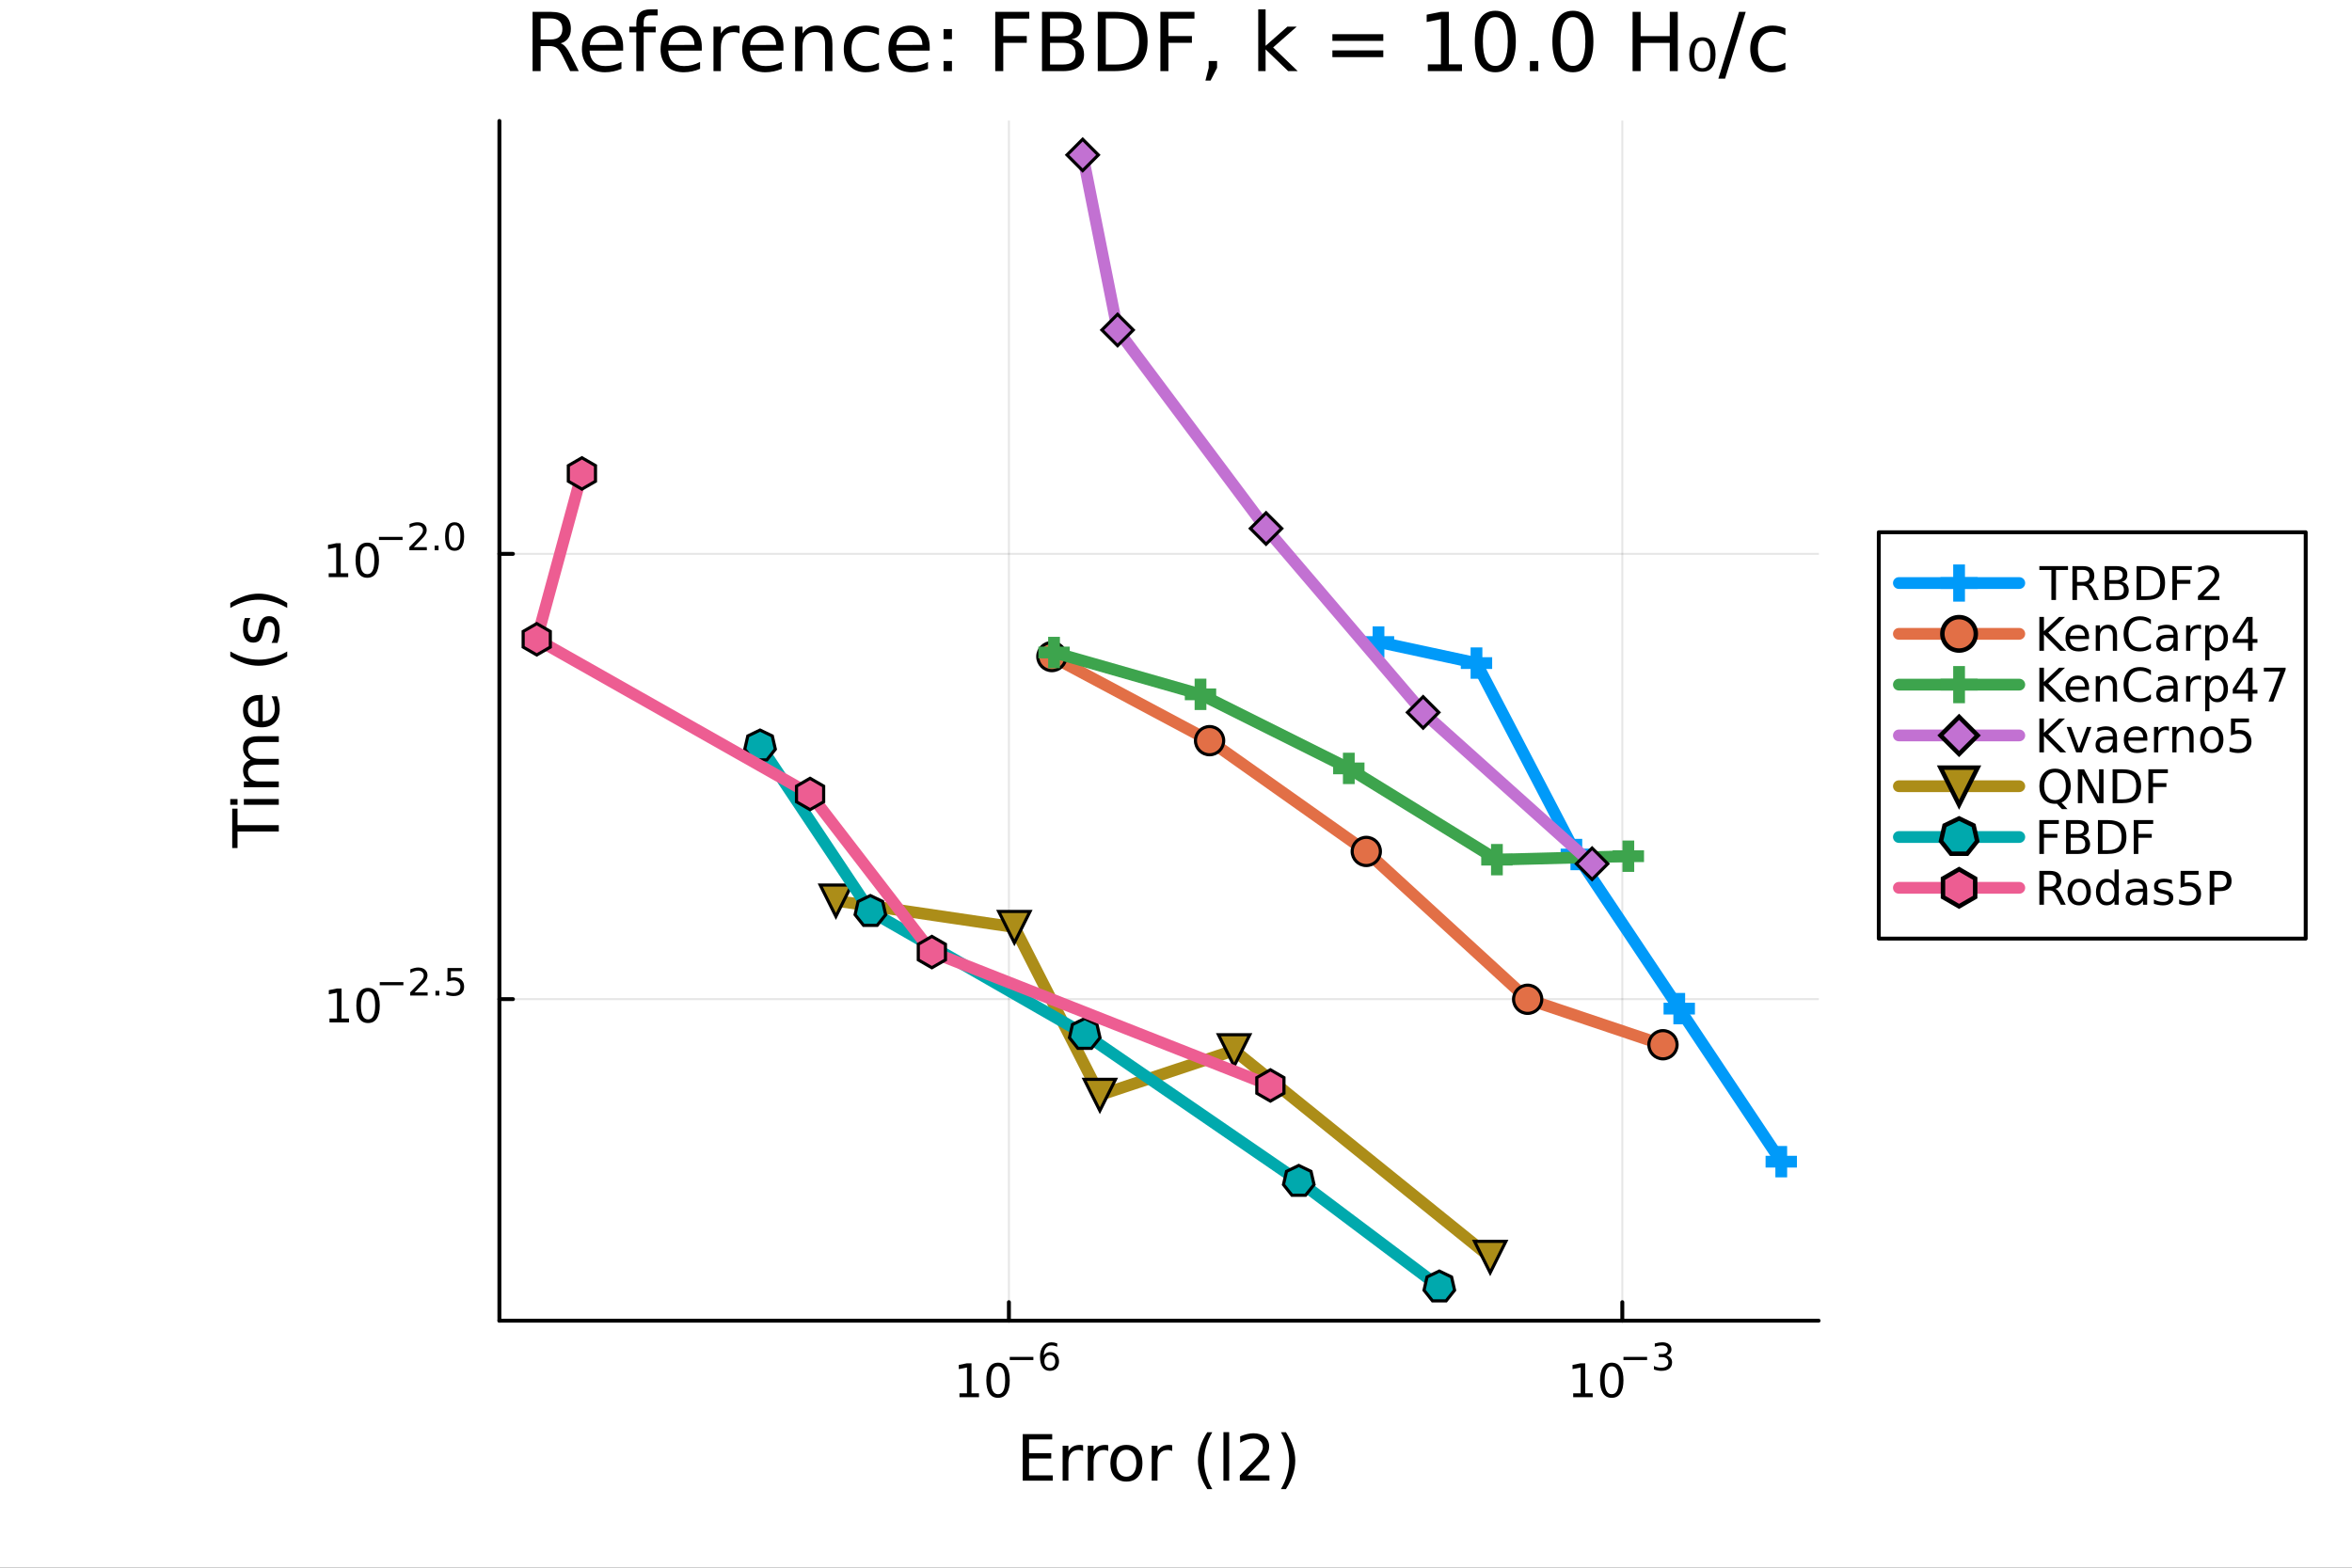 <?xml version="1.0" encoding="utf-8"?>
<svg xmlns="http://www.w3.org/2000/svg" xmlns:xlink="http://www.w3.org/1999/xlink" width="600" height="400" viewBox="0 0 2400 1600">
<rect x="0" y="0" width="2400" height="1600" fill="#333333" stroke="none"/>
<defs>
  <clipPath id="clip820">
    <rect x="0" y="0" width="2400" height="1600"/>
  </clipPath>
</defs>
<path clip-path="url(#clip820)" d="M0 1600 L2400 1600 L2400 0 L0 0  Z" fill="#ffffff" fill-rule="evenodd" fill-opacity="1"/>
<defs>
  <clipPath id="clip821">
    <rect x="509" y="123" width="1347" height="1225"/>
  </clipPath>
</defs>
<path clip-path="url(#clip820)" d="M509.592 1347.9 L1855.71 1347.9 L1855.71 123.472 L509.592 123.472  Z" fill="#ffffff" fill-rule="evenodd" fill-opacity="1"/>
<polyline clip-path="url(#clip821)" style="stroke:#000000; stroke-linecap:round; stroke-linejoin:round; stroke-width:2; stroke-opacity:0.1; fill:none" points="1029.5,1347.9 1029.5,123.472 "/>
<polyline clip-path="url(#clip821)" style="stroke:#000000; stroke-linecap:round; stroke-linejoin:round; stroke-width:2; stroke-opacity:0.1; fill:none" points="1655.42,1347.9 1655.42,123.472 "/>
<polyline clip-path="url(#clip821)" style="stroke:#000000; stroke-linecap:round; stroke-linejoin:round; stroke-width:2; stroke-opacity:0.1; fill:none" points="509.592,1019.72 1855.71,1019.72 "/>
<polyline clip-path="url(#clip821)" style="stroke:#000000; stroke-linecap:round; stroke-linejoin:round; stroke-width:2; stroke-opacity:0.1; fill:none" points="509.592,565.29 1855.71,565.29 "/>
<polyline clip-path="url(#clip820)" style="stroke:#000000; stroke-linecap:round; stroke-linejoin:round; stroke-width:4; stroke-opacity:1; fill:none" points="509.592,1347.9 1855.71,1347.9 "/>
<polyline clip-path="url(#clip820)" style="stroke:#000000; stroke-linecap:round; stroke-linejoin:round; stroke-width:4; stroke-opacity:1; fill:none" points="1029.5,1347.9 1029.5,1329.01 "/>
<polyline clip-path="url(#clip820)" style="stroke:#000000; stroke-linecap:round; stroke-linejoin:round; stroke-width:4; stroke-opacity:1; fill:none" points="1655.42,1347.9 1655.42,1329.01 "/>
<path clip-path="url(#clip820)" d="M979.056 1422.03 L986.695 1422.03 L986.695 1395.66 L978.385 1397.33 L978.385 1393.07 L986.649 1391.4 L991.324 1391.4 L991.324 1422.03 L998.963 1422.03 L998.963 1425.96 L979.056 1425.96 L979.056 1422.03 Z" fill="#000000" fill-rule="nonzero" fill-opacity="1" /><path clip-path="url(#clip820)" d="M1018.41 1394.48 Q1014.8 1394.48 1012.97 1398.05 Q1011.16 1401.59 1011.16 1408.72 Q1011.16 1415.83 1012.97 1419.39 Q1014.8 1422.93 1018.41 1422.93 Q1022.04 1422.93 1023.85 1419.39 Q1025.68 1415.83 1025.68 1408.72 Q1025.68 1401.59 1023.85 1398.05 Q1022.04 1394.48 1018.41 1394.48 M1018.41 1390.78 Q1024.22 1390.78 1027.27 1395.39 Q1030.35 1399.97 1030.35 1408.72 Q1030.35 1417.45 1027.27 1422.05 Q1024.22 1426.64 1018.41 1426.64 Q1012.6 1426.64 1009.52 1422.05 Q1006.46 1417.45 1006.46 1408.72 Q1006.46 1399.97 1009.52 1395.39 Q1012.6 1390.78 1018.41 1390.78 Z" fill="#000000" fill-rule="nonzero" fill-opacity="1" /><path clip-path="url(#clip820)" d="M1030.35 1384.88 L1054.46 1384.88 L1054.46 1388.08 L1030.35 1388.08 L1030.35 1384.88 Z" fill="#000000" fill-rule="nonzero" fill-opacity="1" /><path clip-path="url(#clip820)" d="M1071.26 1383 Q1068.7 1383 1067.2 1384.75 Q1065.71 1386.5 1065.71 1389.55 Q1065.71 1392.57 1067.2 1394.34 Q1068.7 1396.09 1071.26 1396.09 Q1073.82 1396.09 1075.3 1394.34 Q1076.81 1392.57 1076.81 1389.55 Q1076.81 1386.5 1075.3 1384.75 Q1073.82 1383 1071.26 1383 M1078.8 1371.09 L1078.8 1374.56 Q1077.37 1373.88 1075.9 1373.52 Q1074.46 1373.16 1073.03 1373.16 Q1069.27 1373.16 1067.27 1375.7 Q1065.3 1378.24 1065.01 1383.38 Q1066.12 1381.74 1067.8 1380.87 Q1069.47 1379.99 1071.48 1379.99 Q1075.72 1379.99 1078.16 1382.57 Q1080.63 1385.13 1080.63 1389.55 Q1080.63 1393.87 1078.07 1396.49 Q1075.51 1399.1 1071.26 1399.1 Q1066.39 1399.1 1063.81 1395.38 Q1061.23 1391.63 1061.23 1384.54 Q1061.23 1377.88 1064.39 1373.93 Q1067.55 1369.97 1072.88 1369.97 Q1074.31 1369.97 1075.75 1370.25 Q1077.22 1370.53 1078.8 1371.09 Z" fill="#000000" fill-rule="nonzero" fill-opacity="1" /><path clip-path="url(#clip820)" d="M1605.3 1422.03 L1612.94 1422.03 L1612.94 1395.66 L1604.63 1397.33 L1604.63 1393.07 L1612.89 1391.4 L1617.57 1391.4 L1617.57 1422.03 L1625.21 1422.03 L1625.21 1425.96 L1605.3 1425.96 L1605.3 1422.03 Z" fill="#000000" fill-rule="nonzero" fill-opacity="1" /><path clip-path="url(#clip820)" d="M1644.65 1394.48 Q1641.04 1394.48 1639.21 1398.05 Q1637.4 1401.59 1637.4 1408.72 Q1637.4 1415.83 1639.21 1419.39 Q1641.04 1422.93 1644.65 1422.93 Q1648.28 1422.93 1650.09 1419.39 Q1651.92 1415.83 1651.92 1408.72 Q1651.92 1401.59 1650.09 1398.05 Q1648.28 1394.48 1644.65 1394.48 M1644.65 1390.78 Q1650.46 1390.78 1653.52 1395.39 Q1656.59 1399.97 1656.59 1408.72 Q1656.59 1417.45 1653.52 1422.05 Q1650.46 1426.64 1644.65 1426.64 Q1638.84 1426.64 1635.76 1422.05 Q1632.71 1417.45 1632.71 1408.72 Q1632.71 1399.97 1635.76 1395.39 Q1638.84 1390.78 1644.65 1390.78 Z" fill="#000000" fill-rule="nonzero" fill-opacity="1" /><path clip-path="url(#clip820)" d="M1656.59 1384.88 L1680.71 1384.88 L1680.71 1388.08 L1656.59 1388.08 L1656.59 1384.88 Z" fill="#000000" fill-rule="nonzero" fill-opacity="1" /><path clip-path="url(#clip820)" d="M1700.42 1383.41 Q1703.14 1384 1704.67 1385.84 Q1706.21 1387.68 1706.21 1390.39 Q1706.21 1394.55 1703.35 1396.82 Q1700.49 1399.1 1695.23 1399.1 Q1693.46 1399.1 1691.58 1398.74 Q1689.71 1398.4 1687.72 1397.71 L1687.72 1394.04 Q1689.3 1394.96 1691.18 1395.43 Q1693.06 1395.9 1695.11 1395.9 Q1698.69 1395.9 1700.55 1394.49 Q1702.43 1393.08 1702.43 1390.39 Q1702.43 1387.91 1700.68 1386.52 Q1698.95 1385.11 1695.85 1385.11 L1692.57 1385.11 L1692.57 1381.98 L1696 1381.98 Q1698.8 1381.98 1700.28 1380.87 Q1701.77 1379.75 1701.77 1377.64 Q1701.77 1375.48 1700.23 1374.33 Q1698.7 1373.16 1695.85 1373.16 Q1694.28 1373.16 1692.5 1373.5 Q1690.71 1373.84 1688.57 1374.56 L1688.57 1371.17 Q1690.73 1370.57 1692.61 1370.27 Q1694.51 1369.97 1696.18 1369.97 Q1700.51 1369.97 1703.03 1371.94 Q1705.55 1373.9 1705.55 1377.24 Q1705.55 1379.58 1704.22 1381.19 Q1702.88 1382.79 1700.42 1383.41 Z" fill="#000000" fill-rule="nonzero" fill-opacity="1" /><path clip-path="url(#clip820)" d="M1043.62 1463.67 L1073.67 1463.67 L1073.67 1469.08 L1050.05 1469.08 L1050.05 1483.15 L1072.68 1483.15 L1072.68 1488.56 L1050.05 1488.56 L1050.05 1505.78 L1074.24 1505.78 L1074.24 1511.19 L1043.62 1511.19 L1043.62 1463.67 Z" fill="#000000" fill-rule="nonzero" fill-opacity="1" /><path clip-path="url(#clip820)" d="M1105.21 1481.02 Q1104.22 1480.45 1103.05 1480.19 Q1101.9 1479.91 1100.5 1479.91 Q1095.53 1479.91 1092.86 1483.15 Q1090.22 1486.37 1090.22 1492.41 L1090.22 1511.19 L1084.33 1511.19 L1084.33 1475.55 L1090.22 1475.55 L1090.22 1481.08 Q1092.06 1477.84 1095.02 1476.28 Q1097.98 1474.69 1102.22 1474.69 Q1102.82 1474.69 1103.55 1474.78 Q1104.29 1474.85 1105.18 1475 L1105.21 1481.02 Z" fill="#000000" fill-rule="nonzero" fill-opacity="1" /><path clip-path="url(#clip820)" d="M1130.86 1481.02 Q1129.88 1480.45 1128.7 1480.19 Q1127.55 1479.91 1126.15 1479.91 Q1121.19 1479.91 1118.51 1483.15 Q1115.87 1486.37 1115.87 1492.41 L1115.87 1511.19 L1109.98 1511.19 L1109.98 1475.55 L1115.87 1475.55 L1115.87 1481.08 Q1117.72 1477.84 1120.68 1476.28 Q1123.64 1474.69 1127.87 1474.69 Q1128.48 1474.69 1129.21 1474.78 Q1129.94 1474.85 1130.83 1475 L1130.86 1481.02 Z" fill="#000000" fill-rule="nonzero" fill-opacity="1" /><path clip-path="url(#clip820)" d="M1149.39 1479.65 Q1144.68 1479.65 1141.94 1483.34 Q1139.2 1487 1139.2 1493.4 Q1139.2 1499.8 1141.91 1503.49 Q1144.65 1507.15 1149.39 1507.15 Q1154.07 1507.15 1156.8 1503.46 Q1159.54 1499.77 1159.54 1493.4 Q1159.54 1487.07 1156.8 1483.38 Q1154.07 1479.65 1149.39 1479.65 M1149.39 1474.69 Q1157.03 1474.69 1161.39 1479.65 Q1165.75 1484.62 1165.75 1493.4 Q1165.75 1502.15 1161.39 1507.15 Q1157.03 1512.12 1149.39 1512.12 Q1141.72 1512.12 1137.36 1507.15 Q1133.03 1502.15 1133.03 1493.4 Q1133.03 1484.62 1137.36 1479.65 Q1141.72 1474.69 1149.39 1474.69 Z" fill="#000000" fill-rule="nonzero" fill-opacity="1" /><path clip-path="url(#clip820)" d="M1196.11 1481.02 Q1195.13 1480.45 1193.95 1480.19 Q1192.8 1479.91 1191.4 1479.91 Q1186.44 1479.91 1183.76 1483.15 Q1181.12 1486.37 1181.12 1492.41 L1181.12 1511.19 L1175.23 1511.19 L1175.23 1475.55 L1181.12 1475.55 L1181.12 1481.08 Q1182.97 1477.84 1185.93 1476.28 Q1188.89 1474.69 1193.12 1474.69 Q1193.73 1474.69 1194.46 1474.78 Q1195.19 1474.85 1196.08 1475 L1196.11 1481.02 Z" fill="#000000" fill-rule="nonzero" fill-opacity="1" /><path clip-path="url(#clip820)" d="M1237.04 1461.73 Q1232.78 1469.05 1230.71 1476.21 Q1228.64 1483.38 1228.64 1490.73 Q1228.64 1498.08 1230.71 1505.31 Q1232.81 1512.5 1237.04 1519.79 L1231.95 1519.79 Q1227.18 1512.31 1224.79 1505.08 Q1222.43 1497.86 1222.43 1490.73 Q1222.43 1483.63 1224.79 1476.44 Q1227.15 1469.24 1231.95 1461.73 L1237.04 1461.73 Z" fill="#000000" fill-rule="nonzero" fill-opacity="1" /><path clip-path="url(#clip820)" d="M1248.41 1461.67 L1254.26 1461.67 L1254.26 1511.19 L1248.41 1511.19 L1248.41 1461.67 Z" fill="#000000" fill-rule="nonzero" fill-opacity="1" /><path clip-path="url(#clip820)" d="M1272.88 1505.78 L1295.32 1505.78 L1295.32 1511.19 L1265.15 1511.19 L1265.15 1505.78 Q1268.81 1501.99 1275.11 1495.63 Q1281.44 1489.23 1283.07 1487.39 Q1286.16 1483.92 1287.36 1481.53 Q1288.61 1479.11 1288.61 1476.79 Q1288.61 1473 1285.93 1470.61 Q1283.29 1468.22 1279.03 1468.22 Q1276 1468.22 1272.63 1469.28 Q1269.29 1470.33 1265.47 1472.46 L1265.47 1465.96 Q1269.35 1464.41 1272.72 1463.61 Q1276.1 1462.81 1278.9 1462.81 Q1286.28 1462.81 1290.67 1466.51 Q1295.07 1470.2 1295.07 1476.37 Q1295.07 1479.3 1293.95 1481.94 Q1292.87 1484.55 1289.97 1488.12 Q1289.18 1489.04 1284.91 1493.46 Q1280.65 1497.86 1272.88 1505.78 Z" fill="#000000" fill-rule="nonzero" fill-opacity="1" /><path clip-path="url(#clip820)" d="M1307.07 1461.73 L1312.16 1461.73 Q1316.93 1469.24 1319.29 1476.44 Q1321.68 1483.63 1321.68 1490.73 Q1321.68 1497.86 1319.29 1505.08 Q1316.93 1512.31 1312.16 1519.79 L1307.07 1519.79 Q1311.3 1512.5 1313.37 1505.31 Q1315.47 1498.08 1315.47 1490.73 Q1315.47 1483.38 1313.37 1476.21 Q1311.3 1469.05 1307.07 1461.73 Z" fill="#000000" fill-rule="nonzero" fill-opacity="1" /><polyline clip-path="url(#clip820)" style="stroke:#000000; stroke-linecap:round; stroke-linejoin:round; stroke-width:4; stroke-opacity:1; fill:none" points="509.592,1347.9 509.592,123.472 "/>
<polyline clip-path="url(#clip820)" style="stroke:#000000; stroke-linecap:round; stroke-linejoin:round; stroke-width:4; stroke-opacity:1; fill:none" points="509.592,1019.72 523.393,1019.72 "/>
<polyline clip-path="url(#clip820)" style="stroke:#000000; stroke-linecap:round; stroke-linejoin:round; stroke-width:4; stroke-opacity:1; fill:none" points="509.592,565.29 523.393,565.29 "/>
<path clip-path="url(#clip820)" d="M336.213 1039.51 L343.851 1039.51 L343.851 1013.15 L335.541 1014.81 L335.541 1010.56 L343.805 1008.89 L348.481 1008.89 L348.481 1039.51 L356.12 1039.51 L356.12 1043.45 L336.213 1043.45 L336.213 1039.51 Z" fill="#000000" fill-rule="nonzero" fill-opacity="1" /><path clip-path="url(#clip820)" d="M375.564 1011.97 Q371.953 1011.97 370.124 1015.53 Q368.319 1019.07 368.319 1026.2 Q368.319 1033.31 370.124 1036.87 Q371.953 1040.42 375.564 1040.42 Q379.199 1040.42 381.004 1036.87 Q382.833 1033.31 382.833 1026.2 Q382.833 1019.07 381.004 1015.53 Q379.199 1011.97 375.564 1011.97 M375.564 1008.26 Q381.374 1008.26 384.43 1012.87 Q387.509 1017.45 387.509 1026.2 Q387.509 1034.93 384.43 1039.54 Q381.374 1044.12 375.564 1044.12 Q369.754 1044.12 366.675 1039.54 Q363.62 1034.93 363.62 1026.2 Q363.62 1017.45 366.675 1012.87 Q369.754 1008.26 375.564 1008.26 Z" fill="#000000" fill-rule="nonzero" fill-opacity="1" /><path clip-path="url(#clip820)" d="M387.509 1002.36 L411.62 1002.36 L411.62 1005.56 L387.509 1005.56 L387.509 1002.36 Z" fill="#000000" fill-rule="nonzero" fill-opacity="1" /><path clip-path="url(#clip820)" d="M423.093 1012.84 L436.352 1012.84 L436.352 1016.04 L418.523 1016.04 L418.523 1012.84 Q420.686 1010.6 424.409 1006.84 Q428.152 1003.06 429.111 1001.97 Q430.936 999.92 431.65 998.509 Q432.384 997.08 432.384 995.707 Q432.384 993.469 430.804 992.058 Q429.243 990.648 426.723 990.648 Q424.936 990.648 422.942 991.268 Q420.968 991.889 418.711 993.149 L418.711 989.312 Q421.005 988.391 422.999 987.921 Q424.993 987.45 426.648 987.45 Q431.011 987.45 433.606 989.632 Q436.202 991.814 436.202 995.462 Q436.202 997.193 435.544 998.754 Q434.904 1000.3 433.193 1002.4 Q432.723 1002.95 430.202 1005.56 Q427.682 1008.16 423.093 1012.84 Z" fill="#000000" fill-rule="nonzero" fill-opacity="1" /><path clip-path="url(#clip820)" d="M444.327 1011.26 L448.295 1011.26 L448.295 1016.04 L444.327 1016.04 L444.327 1011.26 Z" fill="#000000" fill-rule="nonzero" fill-opacity="1" /><path clip-path="url(#clip820)" d="M456.608 987.958 L471.523 987.958 L471.523 991.155 L460.088 991.155 L460.088 998.039 Q460.915 997.757 461.743 997.625 Q462.57 997.475 463.398 997.475 Q468.1 997.475 470.846 1000.05 Q473.592 1002.63 473.592 1007.03 Q473.592 1011.56 470.771 1014.08 Q467.949 1016.58 462.815 1016.58 Q461.047 1016.58 459.204 1016.28 Q457.38 1015.98 455.424 1015.38 L455.424 1011.56 Q457.116 1012.48 458.922 1012.93 Q460.727 1013.39 462.74 1013.39 Q465.993 1013.39 467.893 1011.67 Q469.793 1009.96 469.793 1007.03 Q469.793 1004.1 467.893 1002.38 Q465.993 1000.67 462.74 1000.67 Q461.216 1000.67 459.693 1001.01 Q458.188 1001.35 456.608 1002.06 L456.608 987.958 Z" fill="#000000" fill-rule="nonzero" fill-opacity="1" /><path clip-path="url(#clip820)" d="M335.404 585.082 L343.043 585.082 L343.043 558.716 L334.733 560.383 L334.733 556.124 L342.996 554.457 L347.672 554.457 L347.672 585.082 L355.311 585.082 L355.311 589.017 L335.404 589.017 L335.404 585.082 Z" fill="#000000" fill-rule="nonzero" fill-opacity="1" /><path clip-path="url(#clip820)" d="M374.756 557.536 Q371.144 557.536 369.316 561.101 Q367.51 564.642 367.51 571.772 Q367.51 578.878 369.316 582.443 Q371.144 585.985 374.756 585.985 Q378.39 585.985 380.195 582.443 Q382.024 578.878 382.024 571.772 Q382.024 564.642 380.195 561.101 Q378.39 557.536 374.756 557.536 M374.756 553.832 Q380.566 553.832 383.621 558.439 Q386.7 563.022 386.7 571.772 Q386.7 580.499 383.621 585.105 Q380.566 589.688 374.756 589.688 Q368.945 589.688 365.867 585.105 Q362.811 580.499 362.811 571.772 Q362.811 563.022 365.867 558.439 Q368.945 553.832 374.756 553.832 Z" fill="#000000" fill-rule="nonzero" fill-opacity="1" /><path clip-path="url(#clip820)" d="M386.7 547.934 L410.811 547.934 L410.811 551.131 L386.7 551.131 L386.7 547.934 Z" fill="#000000" fill-rule="nonzero" fill-opacity="1" /><path clip-path="url(#clip820)" d="M422.284 558.409 L435.544 558.409 L435.544 561.607 L417.714 561.607 L417.714 558.409 Q419.877 556.171 423.601 552.41 Q427.344 548.629 428.303 547.539 Q430.127 545.488 430.842 544.078 Q431.575 542.649 431.575 541.276 Q431.575 539.037 429.995 537.627 Q428.434 536.216 425.914 536.216 Q424.127 536.216 422.134 536.837 Q420.159 537.458 417.902 538.718 L417.902 534.881 Q420.197 533.959 422.19 533.489 Q424.184 533.019 425.839 533.019 Q430.202 533.019 432.798 535.201 Q435.393 537.382 435.393 541.031 Q435.393 542.761 434.735 544.322 Q434.095 545.865 432.384 547.971 Q431.914 548.517 429.394 551.131 Q426.873 553.726 422.284 558.409 Z" fill="#000000" fill-rule="nonzero" fill-opacity="1" /><path clip-path="url(#clip820)" d="M443.518 556.83 L447.487 556.83 L447.487 561.607 L443.518 561.607 L443.518 556.83 Z" fill="#000000" fill-rule="nonzero" fill-opacity="1" /><path clip-path="url(#clip820)" d="M463.887 536.028 Q460.953 536.028 459.467 538.925 Q458 541.802 458 547.595 Q458 553.369 459.467 556.265 Q460.953 559.143 463.887 559.143 Q466.84 559.143 468.307 556.265 Q469.793 553.369 469.793 547.595 Q469.793 541.802 468.307 538.925 Q466.84 536.028 463.887 536.028 M463.887 533.019 Q468.608 533.019 471.09 536.762 Q473.592 540.486 473.592 547.595 Q473.592 554.685 471.09 558.428 Q468.608 562.152 463.887 562.152 Q459.166 562.152 456.665 558.428 Q454.182 554.685 454.182 547.595 Q454.182 540.486 456.665 536.762 Q459.166 533.019 463.887 533.019 Z" fill="#000000" fill-rule="nonzero" fill-opacity="1" /><path clip-path="url(#clip820)" d="M236.957 865.517 L236.957 825.317 L242.367 825.317 L242.367 842.187 L284.477 842.187 L284.477 848.648 L242.367 848.648 L242.367 865.517 L236.957 865.517 Z" fill="#000000" fill-rule="nonzero" fill-opacity="1" /><path clip-path="url(#clip820)" d="M248.829 821.371 L248.829 815.514 L284.477 815.514 L284.477 821.371 L248.829 821.371 M234.951 821.371 L234.951 815.514 L242.367 815.514 L242.367 821.371 L234.951 821.371 Z" fill="#000000" fill-rule="nonzero" fill-opacity="1" /><path clip-path="url(#clip820)" d="M255.672 775.506 Q251.725 773.31 249.847 770.254 Q247.969 767.199 247.969 763.061 Q247.969 757.491 251.884 754.467 Q255.767 751.443 262.961 751.443 L284.477 751.443 L284.477 757.332 L263.151 757.332 Q258.027 757.332 255.544 759.146 Q253.062 760.96 253.062 764.684 Q253.062 769.236 256.086 771.877 Q259.109 774.519 264.329 774.519 L284.477 774.519 L284.477 780.407 L263.151 780.407 Q257.995 780.407 255.544 782.222 Q253.062 784.036 253.062 787.823 Q253.062 792.311 256.117 794.953 Q259.141 797.595 264.329 797.595 L284.477 797.595 L284.477 803.483 L248.829 803.483 L248.829 797.595 L254.367 797.595 Q251.088 795.59 249.529 792.789 Q247.969 789.988 247.969 786.137 Q247.969 782.253 249.943 779.548 Q251.916 776.811 255.672 775.506 Z" fill="#000000" fill-rule="nonzero" fill-opacity="1" /><path clip-path="url(#clip820)" d="M265.189 709.271 L268.053 709.271 L268.053 736.198 Q274.1 735.816 277.283 732.569 Q280.434 729.291 280.434 723.466 Q280.434 720.092 279.607 716.941 Q278.779 713.758 277.124 710.639 L282.662 710.639 Q283.999 713.79 284.699 717.1 Q285.4 720.411 285.4 723.816 Q285.4 732.346 280.434 737.343 Q275.469 742.309 267.003 742.309 Q258.25 742.309 253.125 737.598 Q247.969 732.856 247.969 724.835 Q247.969 717.642 252.616 713.472 Q257.231 709.271 265.189 709.271 M263.47 715.127 Q258.664 715.191 255.799 717.833 Q252.935 720.442 252.935 724.771 Q252.935 729.673 255.704 732.633 Q258.473 735.561 263.502 736.007 L263.47 715.127 Z" fill="#000000" fill-rule="nonzero" fill-opacity="1" /><path clip-path="url(#clip820)" d="M235.015 664.87 Q242.336 669.135 249.497 671.204 Q256.658 673.273 264.011 673.273 Q271.363 673.273 278.588 671.204 Q285.782 669.103 293.07 664.87 L293.07 669.962 Q285.591 674.737 278.366 677.124 Q271.14 679.479 264.011 679.479 Q256.913 679.479 249.72 677.124 Q242.527 674.769 235.015 669.962 L235.015 664.87 Z" fill="#000000" fill-rule="nonzero" fill-opacity="1" /><path clip-path="url(#clip820)" d="M249.879 630.781 L255.417 630.781 Q254.144 633.264 253.507 635.938 Q252.871 638.611 252.871 641.476 Q252.871 645.836 254.208 648.033 Q255.544 650.197 258.218 650.197 Q260.255 650.197 261.433 648.637 Q262.579 647.078 263.629 642.367 L264.075 640.362 Q265.411 634.123 267.862 631.514 Q270.281 628.872 274.642 628.872 Q279.607 628.872 282.503 632.819 Q285.4 636.733 285.4 643.608 Q285.4 646.473 284.827 649.592 Q284.286 652.68 283.172 656.117 L277.124 656.117 Q278.811 652.87 279.67 649.719 Q280.498 646.568 280.498 643.481 Q280.498 639.343 279.098 637.115 Q277.665 634.887 275.087 634.887 Q272.7 634.887 271.427 636.511 Q270.154 638.102 268.976 643.545 L268.499 645.582 Q267.353 651.024 264.998 653.443 Q262.61 655.862 258.473 655.862 Q253.444 655.862 250.707 652.298 Q247.969 648.733 247.969 642.176 Q247.969 638.93 248.447 636.065 Q248.924 633.2 249.879 630.781 Z" fill="#000000" fill-rule="nonzero" fill-opacity="1" /><path clip-path="url(#clip820)" d="M235.015 620.469 L235.015 615.376 Q242.527 610.602 249.72 608.247 Q256.913 605.86 264.011 605.86 Q271.14 605.86 278.366 608.247 Q285.591 610.602 293.07 615.376 L293.07 620.469 Q285.782 616.236 278.588 614.167 Q271.363 612.066 264.011 612.066 Q256.658 612.066 249.497 614.167 Q242.336 616.236 235.015 620.469 Z" fill="#000000" fill-rule="nonzero" fill-opacity="1" /><path clip-path="url(#clip820)" d="M572.137 44.22 Q574.77 45.111 577.241 48.028 Q579.753 50.944 582.264 56.048 L590.569 72.576 L581.778 72.576 L574.041 57.061 Q571.043 50.985 568.208 49 Q565.412 47.015 560.551 47.015 L551.639 47.015 L551.639 72.576 L543.457 72.576 L543.457 12.096 L561.929 12.096 Q572.299 12.096 577.403 16.43 Q582.507 20.765 582.507 29.515 Q582.507 35.227 579.834 38.994 Q577.201 42.761 572.137 44.22 M551.639 18.82 L551.639 40.29 L561.929 40.29 Q567.843 40.29 570.841 37.576 Q573.879 34.822 573.879 29.515 Q573.879 24.208 570.841 21.535 Q567.843 18.82 561.929 18.82 L551.639 18.82 Z" fill="#000000" fill-rule="nonzero" fill-opacity="1" /><path clip-path="url(#clip820)" d="M635.858 48.028 L635.858 51.673 L601.587 51.673 Q602.073 59.37 606.205 63.421 Q610.378 67.431 617.791 67.431 Q622.085 67.431 626.095 66.378 Q630.146 65.325 634.116 63.218 L634.116 70.267 Q630.105 71.968 625.892 72.86 Q621.68 73.751 617.345 73.751 Q606.489 73.751 600.129 67.431 Q593.809 61.112 593.809 50.337 Q593.809 39.197 599.805 32.675 Q605.841 26.112 616.049 26.112 Q625.204 26.112 630.511 32.026 Q635.858 37.9 635.858 48.028 M628.404 45.84 Q628.323 39.723 624.961 36.077 Q621.639 32.431 616.13 32.431 Q609.891 32.431 606.124 35.956 Q602.397 39.48 601.83 45.88 L628.404 45.84 Z" fill="#000000" fill-rule="nonzero" fill-opacity="1" /><path clip-path="url(#clip820)" d="M671.06 9.544 L671.06 15.742 L663.93 15.742 Q659.92 15.742 658.34 17.362 Q656.801 18.983 656.801 23.195 L656.801 27.206 L669.075 27.206 L669.075 32.999 L656.801 32.999 L656.801 72.576 L649.307 72.576 L649.307 32.999 L642.177 32.999 L642.177 27.206 L649.307 27.206 L649.307 24.046 Q649.307 16.471 652.831 13.028 Q656.355 9.544 664.012 9.544 L671.06 9.544 Z" fill="#000000" fill-rule="nonzero" fill-opacity="1" /><path clip-path="url(#clip820)" d="M716.106 48.028 L716.106 51.673 L681.835 51.673 Q682.322 59.37 686.454 63.421 Q690.626 67.431 698.039 67.431 Q702.333 67.431 706.343 66.378 Q710.394 65.325 714.364 63.218 L714.364 70.267 Q710.354 71.968 706.141 72.86 Q701.928 73.751 697.594 73.751 Q686.737 73.751 680.377 67.431 Q674.058 61.112 674.058 50.337 Q674.058 39.197 680.053 32.675 Q686.089 26.112 696.297 26.112 Q705.452 26.112 710.759 32.026 Q716.106 37.9 716.106 48.028 M708.652 45.84 Q708.571 39.723 705.209 36.077 Q701.887 32.431 696.378 32.431 Q690.14 32.431 686.372 35.956 Q682.646 39.48 682.079 45.88 L708.652 45.84 Z" fill="#000000" fill-rule="nonzero" fill-opacity="1" /><path clip-path="url(#clip820)" d="M754.63 34.173 Q753.374 33.444 751.876 33.12 Q750.417 32.756 748.635 32.756 Q742.315 32.756 738.913 36.888 Q735.55 40.979 735.55 48.676 L735.55 72.576 L728.056 72.576 L728.056 27.206 L735.55 27.206 L735.55 34.254 Q737.9 30.122 741.667 28.138 Q745.435 26.112 750.822 26.112 Q751.592 26.112 752.524 26.234 Q753.455 26.315 754.59 26.517 L754.63 34.173 Z" fill="#000000" fill-rule="nonzero" fill-opacity="1" /><path clip-path="url(#clip820)" d="M799.433 48.028 L799.433 51.673 L765.163 51.673 Q765.649 59.37 769.781 63.421 Q773.953 67.431 781.366 67.431 Q785.66 67.431 789.671 66.378 Q793.721 65.325 797.691 63.218 L797.691 70.267 Q793.681 71.968 789.468 72.86 Q785.255 73.751 780.921 73.751 Q770.064 73.751 763.704 67.431 Q757.385 61.112 757.385 50.337 Q757.385 39.197 763.38 32.675 Q769.416 26.112 779.624 26.112 Q788.779 26.112 794.086 32.026 Q799.433 37.9 799.433 48.028 M791.98 45.84 Q791.899 39.723 788.536 36.077 Q785.215 32.431 779.705 32.431 Q773.467 32.431 769.7 35.956 Q765.973 39.48 765.406 45.88 L791.98 45.84 Z" fill="#000000" fill-rule="nonzero" fill-opacity="1" /><path clip-path="url(#clip820)" d="M849.381 45.192 L849.381 72.576 L841.927 72.576 L841.927 45.435 Q841.927 38.994 839.416 35.794 Q836.904 32.594 831.881 32.594 Q825.845 32.594 822.361 36.442 Q818.878 40.29 818.878 46.934 L818.878 72.576 L811.383 72.576 L811.383 27.206 L818.878 27.206 L818.878 34.254 Q821.551 30.163 825.156 28.138 Q828.802 26.112 833.542 26.112 Q841.36 26.112 845.37 30.973 Q849.381 35.794 849.381 45.192 Z" fill="#000000" fill-rule="nonzero" fill-opacity="1" /><path clip-path="url(#clip820)" d="M896.898 28.948 L896.898 35.915 Q893.738 34.173 890.538 33.323 Q887.378 32.431 884.138 32.431 Q876.887 32.431 872.876 37.05 Q868.866 41.627 868.866 49.931 Q868.866 58.236 872.876 62.854 Q876.887 67.431 884.138 67.431 Q887.378 67.431 890.538 66.581 Q893.738 65.689 896.898 63.948 L896.898 70.834 Q893.779 72.292 890.417 73.022 Q887.095 73.751 883.327 73.751 Q873.079 73.751 867.043 67.31 Q861.007 60.869 861.007 49.931 Q861.007 38.832 867.083 32.472 Q873.2 26.112 883.814 26.112 Q887.257 26.112 890.538 26.841 Q893.819 27.53 896.898 28.948 Z" fill="#000000" fill-rule="nonzero" fill-opacity="1" /><path clip-path="url(#clip820)" d="M948.669 48.028 L948.669 51.673 L914.398 51.673 Q914.884 59.37 919.016 63.421 Q923.188 67.431 930.602 67.431 Q934.895 67.431 938.906 66.378 Q942.957 65.325 946.927 63.218 L946.927 70.267 Q942.916 71.968 938.703 72.86 Q934.49 73.751 930.156 73.751 Q919.299 73.751 912.94 67.431 Q906.62 61.112 906.62 50.337 Q906.62 39.197 912.616 32.675 Q918.651 26.112 928.86 26.112 Q938.015 26.112 943.321 32.026 Q948.669 37.9 948.669 48.028 M941.215 45.84 Q941.134 39.723 937.772 36.077 Q934.45 32.431 928.941 32.431 Q922.702 32.431 918.935 35.956 Q915.208 39.48 914.641 45.88 L941.215 45.84 Z" fill="#000000" fill-rule="nonzero" fill-opacity="1" /><path clip-path="url(#clip820)" d="M962.806 62.287 L971.354 62.287 L971.354 72.576 L962.806 72.576 L962.806 62.287 M962.806 29.677 L971.354 29.677 L971.354 39.966 L962.806 39.966 L962.806 29.677 Z" fill="#000000" fill-rule="nonzero" fill-opacity="1" /><path clip-path="url(#clip820)" d="M1015.55 12.096 L1050.31 12.096 L1050.31 18.983 L1023.73 18.983 L1023.73 36.806 L1047.71 36.806 L1047.71 43.693 L1023.73 43.693 L1023.73 72.576 L1015.55 72.576 L1015.55 12.096 Z" fill="#000000" fill-rule="nonzero" fill-opacity="1" /><path clip-path="url(#clip820)" d="M1071.45 43.693 L1071.45 65.852 L1084.58 65.852 Q1091.18 65.852 1094.34 63.137 Q1097.54 60.383 1097.54 54.752 Q1097.54 49.081 1094.34 46.407 Q1091.18 43.693 1084.58 43.693 L1071.45 43.693 M1071.45 18.82 L1071.45 37.05 L1083.56 37.05 Q1089.56 37.05 1092.48 34.822 Q1095.43 32.553 1095.43 27.935 Q1095.43 23.358 1092.48 21.089 Q1089.56 18.82 1083.56 18.82 L1071.45 18.82 M1063.27 12.096 L1084.17 12.096 Q1093.53 12.096 1098.59 15.985 Q1103.66 19.874 1103.66 27.044 Q1103.66 32.594 1101.06 35.875 Q1098.47 39.156 1093.45 39.966 Q1099.48 41.263 1102.81 45.394 Q1106.17 49.486 1106.17 55.643 Q1106.17 63.745 1100.66 68.16 Q1095.15 72.576 1084.98 72.576 L1063.27 72.576 L1063.27 12.096 Z" fill="#000000" fill-rule="nonzero" fill-opacity="1" /><path clip-path="url(#clip820)" d="M1128.37 18.82 L1128.37 65.852 L1138.25 65.852 Q1150.77 65.852 1156.56 60.18 Q1162.39 54.509 1162.39 42.275 Q1162.39 30.122 1156.56 24.492 Q1150.77 18.82 1138.25 18.82 L1128.37 18.82 M1120.18 12.096 L1137 12.096 Q1154.58 12.096 1162.8 19.428 Q1171.02 26.72 1171.02 42.275 Q1171.02 57.912 1162.76 65.244 Q1154.49 72.576 1137 72.576 L1120.18 72.576 L1120.18 12.096 Z" fill="#000000" fill-rule="nonzero" fill-opacity="1" /><path clip-path="url(#clip820)" d="M1184.07 12.096 L1218.82 12.096 L1218.82 18.983 L1192.25 18.983 L1192.25 36.806 L1216.23 36.806 L1216.23 43.693 L1192.25 43.693 L1192.25 72.576 L1184.07 72.576 L1184.07 12.096 Z" fill="#000000" fill-rule="nonzero" fill-opacity="1" /><path clip-path="url(#clip820)" d="M1233.37 62.287 L1241.91 62.287 L1241.91 69.254 L1235.27 82.217 L1230.04 82.217 L1233.37 69.254 L1233.37 62.287 Z" fill="#000000" fill-rule="nonzero" fill-opacity="1" /><path clip-path="url(#clip820)" d="M1283.92 9.544 L1291.42 9.544 L1291.42 46.772 L1313.66 27.206 L1323.17 27.206 L1299.11 48.433 L1324.19 72.576 L1314.47 72.576 L1291.42 50.418 L1291.42 72.576 L1283.92 72.576 L1283.92 9.544 Z" fill="#000000" fill-rule="nonzero" fill-opacity="1" /><path clip-path="url(#clip820)" d="M1359.59 34.903 L1411.52 34.903 L1411.52 41.708 L1359.59 41.708 L1359.59 34.903 M1359.59 51.43 L1411.52 51.43 L1411.52 58.317 L1359.59 58.317 L1359.59 51.43 Z" fill="#000000" fill-rule="nonzero" fill-opacity="1" /><path clip-path="url(#clip820)" d="M1456.98 65.689 L1470.34 65.689 L1470.34 19.55 L1455.8 22.466 L1455.8 15.013 L1470.26 12.096 L1478.45 12.096 L1478.45 65.689 L1491.81 65.689 L1491.81 72.576 L1456.98 72.576 L1456.98 65.689 Z" fill="#000000" fill-rule="nonzero" fill-opacity="1" /><path clip-path="url(#clip820)" d="M1525.84 17.484 Q1519.52 17.484 1516.32 23.722 Q1513.16 29.92 1513.16 42.397 Q1513.16 54.833 1516.32 61.071 Q1519.52 67.269 1525.84 67.269 Q1532.2 67.269 1535.36 61.071 Q1538.56 54.833 1538.56 42.397 Q1538.56 29.92 1535.36 23.722 Q1532.2 17.484 1525.84 17.484 M1525.84 11.002 Q1536.01 11.002 1541.36 19.064 Q1546.74 27.084 1546.74 42.397 Q1546.74 57.669 1541.36 65.73 Q1536.01 73.751 1525.84 73.751 Q1515.67 73.751 1510.29 65.73 Q1504.94 57.669 1504.94 42.397 Q1504.94 27.084 1510.29 19.064 Q1515.67 11.002 1525.84 11.002 Z" fill="#000000" fill-rule="nonzero" fill-opacity="1" /><path clip-path="url(#clip820)" d="M1561.12 62.287 L1569.67 62.287 L1569.67 72.576 L1561.12 72.576 L1561.12 62.287 Z" fill="#000000" fill-rule="nonzero" fill-opacity="1" /><path clip-path="url(#clip820)" d="M1605 17.484 Q1598.68 17.484 1595.48 23.722 Q1592.32 29.92 1592.32 42.397 Q1592.32 54.833 1595.48 61.071 Q1598.68 67.269 1605 67.269 Q1611.36 67.269 1614.52 61.071 Q1617.72 54.833 1617.72 42.397 Q1617.72 29.92 1614.52 23.722 Q1611.36 17.484 1605 17.484 M1605 11.002 Q1615.16 11.002 1620.51 19.064 Q1625.9 27.084 1625.9 42.397 Q1625.9 57.669 1620.51 65.73 Q1615.16 73.751 1605 73.751 Q1594.83 73.751 1589.44 65.73 Q1584.09 57.669 1584.09 42.397 Q1584.09 27.084 1589.44 19.064 Q1594.83 11.002 1605 11.002 Z" fill="#000000" fill-rule="nonzero" fill-opacity="1" /><path clip-path="url(#clip820)" d="M1665.92 12.096 L1674.1 12.096 L1674.1 36.888 L1703.84 36.888 L1703.84 12.096 L1712.02 12.096 L1712.02 72.576 L1703.84 72.576 L1703.84 43.774 L1674.1 43.774 L1674.1 72.576 L1665.92 72.576 L1665.92 12.096 Z" fill="#000000" fill-rule="nonzero" fill-opacity="1" /><path clip-path="url(#clip820)" d="M1743.25 45.151 Q1741.23 41.668 1737.14 41.668 Q1733.05 41.668 1731.02 45.151 Q1728.95 48.635 1728.95 55.603 Q1728.95 62.611 1731.02 66.095 Q1733.05 69.578 1737.14 69.578 Q1741.23 69.578 1743.25 66.095 Q1745.32 62.611 1745.32 55.603 Q1745.32 48.635 1743.25 45.151 M1737.14 38.062 Q1743.66 38.062 1747.1 42.559 Q1750.55 47.055 1750.55 55.603 Q1750.55 64.191 1747.1 68.687 Q1743.66 73.184 1737.14 73.184 Q1730.57 73.184 1727.13 68.687 Q1723.69 64.191 1723.69 55.603 Q1723.69 47.055 1727.13 42.559 Q1730.57 38.062 1737.14 38.062 Z" fill="#000000" fill-rule="nonzero" fill-opacity="1" /><path clip-path="url(#clip820)" d="M1774.49 12.096 L1781.37 12.096 L1760.31 80.273 L1753.42 80.273 L1774.49 12.096 Z" fill="#000000" fill-rule="nonzero" fill-opacity="1" /><path clip-path="url(#clip820)" d="M1821.84 28.948 L1821.84 35.915 Q1818.68 34.173 1815.48 33.323 Q1812.32 32.431 1809.08 32.431 Q1801.83 32.431 1797.82 37.05 Q1793.81 41.627 1793.81 49.931 Q1793.81 58.236 1797.82 62.854 Q1801.83 67.431 1809.08 67.431 Q1812.32 67.431 1815.48 66.581 Q1818.68 65.689 1821.84 63.948 L1821.84 70.834 Q1818.72 72.292 1815.36 73.022 Q1812.04 73.751 1808.27 73.751 Q1798.02 73.751 1791.99 67.31 Q1785.95 60.869 1785.95 49.931 Q1785.95 38.832 1792.03 32.472 Q1798.14 26.112 1808.76 26.112 Q1812.2 26.112 1815.48 26.841 Q1818.76 27.53 1821.84 28.948 Z" fill="#000000" fill-rule="nonzero" fill-opacity="1" /><polyline clip-path="url(#clip821)" style="stroke:#009af9; stroke-linecap:round; stroke-linejoin:round; stroke-width:12; stroke-opacity:1; fill:none" points="1817.61,1185.62 1713.52,1029.41 1608.51,872.143 1506.62,676.759 1406.63,655.278 "/>
<line clip-path="url(#clip821)" x1="1817.61" y1="1185.62" x2="1817.61" y2="1169.62" style="stroke:#009af9; stroke-width:12; stroke-opacity:1"/>
<line clip-path="url(#clip821)" x1="1817.61" y1="1185.62" x2="1801.61" y2="1185.62" style="stroke:#009af9; stroke-width:12; stroke-opacity:1"/>
<line clip-path="url(#clip821)" x1="1817.61" y1="1185.62" x2="1817.61" y2="1201.62" style="stroke:#009af9; stroke-width:12; stroke-opacity:1"/>
<line clip-path="url(#clip821)" x1="1817.61" y1="1185.62" x2="1833.61" y2="1185.62" style="stroke:#009af9; stroke-width:12; stroke-opacity:1"/>
<line clip-path="url(#clip821)" x1="1713.52" y1="1029.41" x2="1713.52" y2="1013.41" style="stroke:#009af9; stroke-width:12; stroke-opacity:1"/>
<line clip-path="url(#clip821)" x1="1713.52" y1="1029.41" x2="1697.52" y2="1029.41" style="stroke:#009af9; stroke-width:12; stroke-opacity:1"/>
<line clip-path="url(#clip821)" x1="1713.52" y1="1029.41" x2="1713.52" y2="1045.41" style="stroke:#009af9; stroke-width:12; stroke-opacity:1"/>
<line clip-path="url(#clip821)" x1="1713.52" y1="1029.41" x2="1729.52" y2="1029.41" style="stroke:#009af9; stroke-width:12; stroke-opacity:1"/>
<line clip-path="url(#clip821)" x1="1608.51" y1="872.143" x2="1608.51" y2="856.143" style="stroke:#009af9; stroke-width:12; stroke-opacity:1"/>
<line clip-path="url(#clip821)" x1="1608.51" y1="872.143" x2="1592.51" y2="872.143" style="stroke:#009af9; stroke-width:12; stroke-opacity:1"/>
<line clip-path="url(#clip821)" x1="1608.51" y1="872.143" x2="1608.51" y2="888.143" style="stroke:#009af9; stroke-width:12; stroke-opacity:1"/>
<line clip-path="url(#clip821)" x1="1608.51" y1="872.143" x2="1624.51" y2="872.143" style="stroke:#009af9; stroke-width:12; stroke-opacity:1"/>
<line clip-path="url(#clip821)" x1="1506.62" y1="676.759" x2="1506.62" y2="660.759" style="stroke:#009af9; stroke-width:12; stroke-opacity:1"/>
<line clip-path="url(#clip821)" x1="1506.62" y1="676.759" x2="1490.62" y2="676.759" style="stroke:#009af9; stroke-width:12; stroke-opacity:1"/>
<line clip-path="url(#clip821)" x1="1506.62" y1="676.759" x2="1506.62" y2="692.759" style="stroke:#009af9; stroke-width:12; stroke-opacity:1"/>
<line clip-path="url(#clip821)" x1="1506.62" y1="676.759" x2="1522.62" y2="676.759" style="stroke:#009af9; stroke-width:12; stroke-opacity:1"/>
<line clip-path="url(#clip821)" x1="1406.63" y1="655.278" x2="1406.63" y2="639.278" style="stroke:#009af9; stroke-width:12; stroke-opacity:1"/>
<line clip-path="url(#clip821)" x1="1406.63" y1="655.278" x2="1390.63" y2="655.278" style="stroke:#009af9; stroke-width:12; stroke-opacity:1"/>
<line clip-path="url(#clip821)" x1="1406.63" y1="655.278" x2="1406.63" y2="671.278" style="stroke:#009af9; stroke-width:12; stroke-opacity:1"/>
<line clip-path="url(#clip821)" x1="1406.63" y1="655.278" x2="1422.63" y2="655.278" style="stroke:#009af9; stroke-width:12; stroke-opacity:1"/>
<polyline clip-path="url(#clip821)" style="stroke:#e26f46; stroke-linecap:round; stroke-linejoin:round; stroke-width:12; stroke-opacity:1; fill:none" points="1696.91,1066.28 1558.84,1019.88 1394.17,868.983 1234.26,755.929 1073.34,670.089 "/>
<circle clip-path="url(#clip821)" cx="1696.91" cy="1066.28" r="14.4" fill="#e26f46" fill-rule="evenodd" fill-opacity="1" stroke="#000000" stroke-opacity="1" stroke-width="3.2"/>
<circle clip-path="url(#clip821)" cx="1558.84" cy="1019.88" r="14.4" fill="#e26f46" fill-rule="evenodd" fill-opacity="1" stroke="#000000" stroke-opacity="1" stroke-width="3.2"/>
<circle clip-path="url(#clip821)" cx="1394.17" cy="868.983" r="14.4" fill="#e26f46" fill-rule="evenodd" fill-opacity="1" stroke="#000000" stroke-opacity="1" stroke-width="3.2"/>
<circle clip-path="url(#clip821)" cx="1234.26" cy="755.929" r="14.4" fill="#e26f46" fill-rule="evenodd" fill-opacity="1" stroke="#000000" stroke-opacity="1" stroke-width="3.2"/>
<circle clip-path="url(#clip821)" cx="1073.34" cy="670.089" r="14.4" fill="#e26f46" fill-rule="evenodd" fill-opacity="1" stroke="#000000" stroke-opacity="1" stroke-width="3.2"/>
<polyline clip-path="url(#clip821)" style="stroke:#3da44d; stroke-linecap:round; stroke-linejoin:round; stroke-width:12; stroke-opacity:1; fill:none" points="1661.57,873.86 1527.46,877.387 1376.34,784.241 1225,708.648 1075.55,665.952 "/>
<line clip-path="url(#clip821)" x1="1661.57" y1="873.86" x2="1661.57" y2="857.86" style="stroke:#3da44d; stroke-width:12; stroke-opacity:1"/>
<line clip-path="url(#clip821)" x1="1661.57" y1="873.86" x2="1645.57" y2="873.86" style="stroke:#3da44d; stroke-width:12; stroke-opacity:1"/>
<line clip-path="url(#clip821)" x1="1661.57" y1="873.86" x2="1661.57" y2="889.86" style="stroke:#3da44d; stroke-width:12; stroke-opacity:1"/>
<line clip-path="url(#clip821)" x1="1661.57" y1="873.86" x2="1677.57" y2="873.86" style="stroke:#3da44d; stroke-width:12; stroke-opacity:1"/>
<line clip-path="url(#clip821)" x1="1527.46" y1="877.387" x2="1527.46" y2="861.387" style="stroke:#3da44d; stroke-width:12; stroke-opacity:1"/>
<line clip-path="url(#clip821)" x1="1527.46" y1="877.387" x2="1511.46" y2="877.387" style="stroke:#3da44d; stroke-width:12; stroke-opacity:1"/>
<line clip-path="url(#clip821)" x1="1527.46" y1="877.387" x2="1527.46" y2="893.387" style="stroke:#3da44d; stroke-width:12; stroke-opacity:1"/>
<line clip-path="url(#clip821)" x1="1527.46" y1="877.387" x2="1543.46" y2="877.387" style="stroke:#3da44d; stroke-width:12; stroke-opacity:1"/>
<line clip-path="url(#clip821)" x1="1376.34" y1="784.241" x2="1376.34" y2="768.241" style="stroke:#3da44d; stroke-width:12; stroke-opacity:1"/>
<line clip-path="url(#clip821)" x1="1376.34" y1="784.241" x2="1360.34" y2="784.241" style="stroke:#3da44d; stroke-width:12; stroke-opacity:1"/>
<line clip-path="url(#clip821)" x1="1376.34" y1="784.241" x2="1376.34" y2="800.241" style="stroke:#3da44d; stroke-width:12; stroke-opacity:1"/>
<line clip-path="url(#clip821)" x1="1376.34" y1="784.241" x2="1392.34" y2="784.241" style="stroke:#3da44d; stroke-width:12; stroke-opacity:1"/>
<line clip-path="url(#clip821)" x1="1225" y1="708.648" x2="1225" y2="692.648" style="stroke:#3da44d; stroke-width:12; stroke-opacity:1"/>
<line clip-path="url(#clip821)" x1="1225" y1="708.648" x2="1209" y2="708.648" style="stroke:#3da44d; stroke-width:12; stroke-opacity:1"/>
<line clip-path="url(#clip821)" x1="1225" y1="708.648" x2="1225" y2="724.648" style="stroke:#3da44d; stroke-width:12; stroke-opacity:1"/>
<line clip-path="url(#clip821)" x1="1225" y1="708.648" x2="1241" y2="708.648" style="stroke:#3da44d; stroke-width:12; stroke-opacity:1"/>
<line clip-path="url(#clip821)" x1="1075.55" y1="665.952" x2="1075.55" y2="649.952" style="stroke:#3da44d; stroke-width:12; stroke-opacity:1"/>
<line clip-path="url(#clip821)" x1="1075.55" y1="665.952" x2="1059.55" y2="665.952" style="stroke:#3da44d; stroke-width:12; stroke-opacity:1"/>
<line clip-path="url(#clip821)" x1="1075.55" y1="665.952" x2="1075.55" y2="681.952" style="stroke:#3da44d; stroke-width:12; stroke-opacity:1"/>
<line clip-path="url(#clip821)" x1="1075.55" y1="665.952" x2="1091.55" y2="665.952" style="stroke:#3da44d; stroke-width:12; stroke-opacity:1"/>
<polyline clip-path="url(#clip821)" style="stroke:#c271d2; stroke-linecap:round; stroke-linejoin:round; stroke-width:12; stroke-opacity:1; fill:none" points="1624.58,881.584 1452.17,727.093 1291.9,539.397 1140.38,336.806 1104.77,158.126 "/>
<path clip-path="url(#clip821)" d="M1624.58 865.584 L1608.58 881.584 L1624.58 897.584 L1640.58 881.584 L1624.58 865.584 Z" fill="#c271d2" fill-rule="evenodd" fill-opacity="1" stroke="#000000" stroke-opacity="1" stroke-width="3.2"/>
<path clip-path="url(#clip821)" d="M1452.17 711.093 L1436.17 727.093 L1452.17 743.093 L1468.17 727.093 L1452.17 711.093 Z" fill="#c271d2" fill-rule="evenodd" fill-opacity="1" stroke="#000000" stroke-opacity="1" stroke-width="3.2"/>
<path clip-path="url(#clip821)" d="M1291.9 523.397 L1275.9 539.397 L1291.9 555.397 L1307.9 539.397 L1291.9 523.397 Z" fill="#c271d2" fill-rule="evenodd" fill-opacity="1" stroke="#000000" stroke-opacity="1" stroke-width="3.2"/>
<path clip-path="url(#clip821)" d="M1140.38 320.806 L1124.38 336.806 L1140.38 352.806 L1156.38 336.806 L1140.38 320.806 Z" fill="#c271d2" fill-rule="evenodd" fill-opacity="1" stroke="#000000" stroke-opacity="1" stroke-width="3.2"/>
<path clip-path="url(#clip821)" d="M1104.77 142.126 L1088.77 158.126 L1104.77 174.126 L1120.77 158.126 L1104.77 142.126 Z" fill="#c271d2" fill-rule="evenodd" fill-opacity="1" stroke="#000000" stroke-opacity="1" stroke-width="3.2"/>
<polyline clip-path="url(#clip821)" style="stroke:#ac8d18; stroke-linecap:round; stroke-linejoin:round; stroke-width:12; stroke-opacity:1; fill:none" points="1520.6,1282.96 1259.32,1072.04 1122.31,1117.59 1035.07,946.235 852.973,919.325 "/>
<path clip-path="url(#clip821)" d="M1536.6 1266.96 L1504.6 1266.96 L1520.6 1298.96 L1536.6 1266.96 Z" fill="#ac8d18" fill-rule="evenodd" fill-opacity="1" stroke="#000000" stroke-opacity="1" stroke-width="3.2"/>
<path clip-path="url(#clip821)" d="M1275.32 1056.04 L1243.32 1056.04 L1259.32 1088.04 L1275.32 1056.04 Z" fill="#ac8d18" fill-rule="evenodd" fill-opacity="1" stroke="#000000" stroke-opacity="1" stroke-width="3.2"/>
<path clip-path="url(#clip821)" d="M1138.31 1101.59 L1106.31 1101.59 L1122.31 1133.59 L1138.31 1101.59 Z" fill="#ac8d18" fill-rule="evenodd" fill-opacity="1" stroke="#000000" stroke-opacity="1" stroke-width="3.2"/>
<path clip-path="url(#clip821)" d="M1051.07 930.235 L1019.07 930.235 L1035.07 962.235 L1051.07 930.235 Z" fill="#ac8d18" fill-rule="evenodd" fill-opacity="1" stroke="#000000" stroke-opacity="1" stroke-width="3.2"/>
<path clip-path="url(#clip821)" d="M868.973 903.325 L836.973 903.325 L852.973 935.325 L868.973 903.325 Z" fill="#ac8d18" fill-rule="evenodd" fill-opacity="1" stroke="#000000" stroke-opacity="1" stroke-width="3.2"/>
<polyline clip-path="url(#clip821)" style="stroke:#00a9ad; stroke-linecap:round; stroke-linejoin:round; stroke-width:12; stroke-opacity:1; fill:none" points="1468.68,1313.25 1325.27,1205.48 1106.86,1055.54 888.135,930.01 775.569,761.11 "/>
<path clip-path="url(#clip821)" d="M1468.68 1297.25 L1456.17 1303.28 L1453.08 1316.82 L1461.74 1327.67 L1475.63 1327.67 L1484.28 1316.82 L1481.2 1303.28 Z" fill="#00a9ad" fill-rule="evenodd" fill-opacity="1" stroke="#000000" stroke-opacity="1" stroke-width="3.2"/>
<path clip-path="url(#clip821)" d="M1325.27 1189.48 L1312.76 1195.52 L1309.67 1209.05 L1318.33 1219.9 L1332.21 1219.9 L1340.87 1209.05 L1337.78 1195.52 Z" fill="#00a9ad" fill-rule="evenodd" fill-opacity="1" stroke="#000000" stroke-opacity="1" stroke-width="3.2"/>
<path clip-path="url(#clip821)" d="M1106.86 1039.54 L1094.35 1045.57 L1091.26 1059.11 L1099.92 1069.96 L1113.8 1069.96 L1122.46 1059.11 L1119.37 1045.57 Z" fill="#00a9ad" fill-rule="evenodd" fill-opacity="1" stroke="#000000" stroke-opacity="1" stroke-width="3.2"/>
<path clip-path="url(#clip821)" d="M888.135 914.01 L875.623 920.042 L872.535 933.578 L881.191 944.426 L895.079 944.426 L903.735 933.578 L900.647 920.042 Z" fill="#00a9ad" fill-rule="evenodd" fill-opacity="1" stroke="#000000" stroke-opacity="1" stroke-width="3.2"/>
<path clip-path="url(#clip821)" d="M775.569 745.11 L763.057 751.142 L759.969 764.678 L768.625 775.526 L782.513 775.526 L791.169 764.678 L788.081 751.142 Z" fill="#00a9ad" fill-rule="evenodd" fill-opacity="1" stroke="#000000" stroke-opacity="1" stroke-width="3.2"/>
<polyline clip-path="url(#clip821)" style="stroke:#ed5d92; stroke-linecap:round; stroke-linejoin:round; stroke-width:12; stroke-opacity:1; fill:none" points="1296.31,1107.81 950.891,971.683 826.612,810.345 547.689,652.448 593.791,483.203 "/>
<path clip-path="url(#clip821)" d="M1296.31 1123.81 L1282.46 1115.81 L1282.46 1099.81 L1296.31 1091.81 L1310.17 1099.81 L1310.17 1115.81 Z" fill="#ed5d92" fill-rule="evenodd" fill-opacity="1" stroke="#000000" stroke-opacity="1" stroke-width="3.2"/>
<path clip-path="url(#clip821)" d="M950.891 987.683 L937.035 979.683 L937.035 963.683 L950.891 955.683 L964.747 963.683 L964.747 979.683 Z" fill="#ed5d92" fill-rule="evenodd" fill-opacity="1" stroke="#000000" stroke-opacity="1" stroke-width="3.2"/>
<path clip-path="url(#clip821)" d="M826.612 826.345 L812.756 818.345 L812.756 802.345 L826.612 794.345 L840.468 802.345 L840.468 818.345 Z" fill="#ed5d92" fill-rule="evenodd" fill-opacity="1" stroke="#000000" stroke-opacity="1" stroke-width="3.2"/>
<path clip-path="url(#clip821)" d="M547.689 668.448 L533.833 660.448 L533.833 644.448 L547.689 636.448 L561.545 644.448 L561.545 660.448 Z" fill="#ed5d92" fill-rule="evenodd" fill-opacity="1" stroke="#000000" stroke-opacity="1" stroke-width="3.2"/>
<path clip-path="url(#clip821)" d="M593.791 499.203 L579.935 491.203 L579.935 475.203 L593.791 467.203 L607.647 475.203 L607.647 491.203 Z" fill="#ed5d92" fill-rule="evenodd" fill-opacity="1" stroke="#000000" stroke-opacity="1" stroke-width="3.2"/>
<path clip-path="url(#clip820)" d="M1917.14 957.943 L2352.76 957.943 L2352.76 543.223 L1917.14 543.223  Z" fill="#ffffff" fill-rule="evenodd" fill-opacity="1"/>
<polyline clip-path="url(#clip820)" style="stroke:#000000; stroke-linecap:round; stroke-linejoin:round; stroke-width:4; stroke-opacity:1; fill:none" points="1917.14,957.943 2352.76,957.943 2352.76,543.223 1917.14,543.223 1917.14,957.943 "/>
<polyline clip-path="url(#clip820)" style="stroke:#009af9; stroke-linecap:round; stroke-linejoin:round; stroke-width:12; stroke-opacity:1; fill:none" points="1937.62,595.063 2060.5,595.063 "/>
<line clip-path="url(#clip820)" x1="1999.06" y1="595.063" x2="1999.06" y2="576.1" style="stroke:#009af9; stroke-width:12; stroke-opacity:1"/>
<line clip-path="url(#clip820)" x1="1999.06" y1="595.063" x2="1980.1" y2="595.063" style="stroke:#009af9; stroke-width:12; stroke-opacity:1"/>
<line clip-path="url(#clip820)" x1="1999.06" y1="595.063" x2="1999.06" y2="614.025" style="stroke:#009af9; stroke-width:12; stroke-opacity:1"/>
<line clip-path="url(#clip820)" x1="1999.06" y1="595.063" x2="2018.03" y2="595.063" style="stroke:#009af9; stroke-width:12; stroke-opacity:1"/>
<path clip-path="url(#clip820)" d="M2080.98 577.783 L2110.22 577.783 L2110.22 581.718 L2097.95 581.718 L2097.95 612.343 L2093.25 612.343 L2093.25 581.718 L2080.98 581.718 L2080.98 577.783 Z" fill="#000000" fill-rule="nonzero" fill-opacity="1" /><path clip-path="url(#clip820)" d="M2131.12 596.139 Q2132.62 596.648 2134.04 598.315 Q2135.47 599.982 2136.91 602.898 L2141.65 612.343 L2136.63 612.343 L2132.21 603.477 Q2130.49 600.005 2128.87 598.871 Q2127.28 597.736 2124.5 597.736 L2119.41 597.736 L2119.41 612.343 L2114.73 612.343 L2114.73 577.783 L2125.29 577.783 Q2131.21 577.783 2134.13 580.26 Q2137.05 582.736 2137.05 587.736 Q2137.05 591 2135.52 593.153 Q2134.01 595.306 2131.12 596.139 M2119.41 581.625 L2119.41 593.894 L2125.29 593.894 Q2128.67 593.894 2130.38 592.343 Q2132.12 590.769 2132.12 587.736 Q2132.12 584.704 2130.38 583.176 Q2128.67 581.625 2125.29 581.625 L2119.41 581.625 Z" fill="#000000" fill-rule="nonzero" fill-opacity="1" /><path clip-path="url(#clip820)" d="M2152.35 595.838 L2152.35 608.5 L2159.85 608.5 Q2163.62 608.5 2165.43 606.949 Q2167.25 605.375 2167.25 602.158 Q2167.25 598.917 2165.43 597.389 Q2163.62 595.838 2159.85 595.838 L2152.35 595.838 M2152.35 581.625 L2152.35 592.042 L2159.27 592.042 Q2162.69 592.042 2164.36 590.769 Q2166.05 589.472 2166.05 586.834 Q2166.05 584.218 2164.36 582.922 Q2162.69 581.625 2159.27 581.625 L2152.35 581.625 M2147.67 577.783 L2159.62 577.783 Q2164.96 577.783 2167.86 580.005 Q2170.75 582.227 2170.75 586.324 Q2170.75 589.496 2169.27 591.371 Q2167.79 593.246 2164.92 593.709 Q2168.37 594.449 2170.26 596.81 Q2172.18 599.148 2172.18 602.667 Q2172.18 607.296 2169.04 609.82 Q2165.89 612.343 2160.08 612.343 L2147.67 612.343 L2147.67 577.783 Z" fill="#000000" fill-rule="nonzero" fill-opacity="1" /><path clip-path="url(#clip820)" d="M2184.87 581.625 L2184.87 608.5 L2190.52 608.5 Q2197.67 608.5 2200.98 605.259 Q2204.31 602.019 2204.31 595.028 Q2204.31 588.084 2200.98 584.866 Q2197.67 581.625 2190.52 581.625 L2184.87 581.625 M2180.19 577.783 L2189.8 577.783 Q2199.85 577.783 2204.55 581.973 Q2209.24 586.139 2209.24 595.028 Q2209.24 603.963 2204.52 608.153 Q2199.8 612.343 2189.8 612.343 L2180.19 612.343 L2180.19 577.783 Z" fill="#000000" fill-rule="nonzero" fill-opacity="1" /><path clip-path="url(#clip820)" d="M2216.7 577.783 L2236.56 577.783 L2236.56 581.718 L2221.37 581.718 L2221.37 591.903 L2235.08 591.903 L2235.08 595.838 L2221.37 595.838 L2221.37 612.343 L2216.7 612.343 L2216.7 577.783 Z" fill="#000000" fill-rule="nonzero" fill-opacity="1" /><path clip-path="url(#clip820)" d="M2248.41 608.408 L2264.73 608.408 L2264.73 612.343 L2242.79 612.343 L2242.79 608.408 Q2245.45 605.653 2250.03 601.023 Q2254.64 596.371 2255.82 595.028 Q2258.06 592.505 2258.94 590.769 Q2259.85 589.01 2259.85 587.32 Q2259.85 584.565 2257.9 582.829 Q2255.98 581.093 2252.88 581.093 Q2250.68 581.093 2248.23 581.857 Q2245.8 582.621 2243.02 584.172 L2243.02 579.449 Q2245.84 578.315 2248.3 577.736 Q2250.75 577.158 2252.79 577.158 Q2258.16 577.158 2261.35 579.843 Q2264.55 582.528 2264.55 587.019 Q2264.55 589.148 2263.74 591.07 Q2262.95 592.968 2260.84 595.56 Q2260.26 596.232 2257.16 599.449 Q2254.06 602.644 2248.41 608.408 Z" fill="#000000" fill-rule="nonzero" fill-opacity="1" /><polyline clip-path="url(#clip820)" style="stroke:#e26f46; stroke-linecap:round; stroke-linejoin:round; stroke-width:12; stroke-opacity:1; fill:none" points="1937.62,646.903 2060.5,646.903 "/>
<circle clip-path="url(#clip820)" cx="1999.06" cy="646.903" r="17.066" fill="#e26f46" fill-rule="evenodd" fill-opacity="1" stroke="#000000" stroke-opacity="1" stroke-width="4.551"/>
<path clip-path="url(#clip820)" d="M2080.98 629.623 L2085.66 629.623 L2085.66 644.229 L2101.17 629.623 L2107.18 629.623 L2090.03 645.734 L2108.41 664.183 L2102.25 664.183 L2085.66 647.539 L2085.66 664.183 L2080.98 664.183 L2080.98 629.623 Z" fill="#000000" fill-rule="nonzero" fill-opacity="1" /><path clip-path="url(#clip820)" d="M2131.7 650.155 L2131.7 652.238 L2112.12 652.238 Q2112.39 656.636 2114.75 658.951 Q2117.14 661.243 2121.37 661.243 Q2123.83 661.243 2126.12 660.641 Q2128.43 660.039 2130.7 658.836 L2130.7 662.863 Q2128.41 663.836 2126 664.345 Q2123.6 664.854 2121.12 664.854 Q2114.92 664.854 2111.28 661.243 Q2107.67 657.632 2107.67 651.474 Q2107.67 645.109 2111.1 641.382 Q2114.55 637.632 2120.38 637.632 Q2125.61 637.632 2128.64 641.012 Q2131.7 644.368 2131.7 650.155 M2127.44 648.905 Q2127.39 645.41 2125.47 643.326 Q2123.57 641.243 2120.43 641.243 Q2116.86 641.243 2114.71 643.257 Q2112.58 645.271 2112.25 648.928 L2127.44 648.905 Z" fill="#000000" fill-rule="nonzero" fill-opacity="1" /><path clip-path="url(#clip820)" d="M2160.24 648.535 L2160.24 664.183 L2155.98 664.183 L2155.98 648.674 Q2155.98 644.993 2154.55 643.164 Q2153.11 641.336 2150.24 641.336 Q2146.79 641.336 2144.8 643.535 Q2142.81 645.734 2142.81 649.53 L2142.81 664.183 L2138.53 664.183 L2138.53 638.257 L2142.81 638.257 L2142.81 642.285 Q2144.34 639.947 2146.4 638.789 Q2148.48 637.632 2151.19 637.632 Q2155.66 637.632 2157.95 640.41 Q2160.24 643.164 2160.24 648.535 Z" fill="#000000" fill-rule="nonzero" fill-opacity="1" /><path clip-path="url(#clip820)" d="M2194.8 632.285 L2194.8 637.215 Q2192.44 635.016 2189.75 633.928 Q2187.09 632.84 2184.08 632.84 Q2178.16 632.84 2175.01 636.475 Q2171.86 640.086 2171.86 646.937 Q2171.86 653.766 2175.01 657.4 Q2178.16 661.011 2184.08 661.011 Q2187.09 661.011 2189.75 659.923 Q2192.44 658.836 2194.8 656.636 L2194.8 661.521 Q2192.35 663.187 2189.59 664.021 Q2186.86 664.854 2183.8 664.854 Q2175.96 664.854 2171.44 660.062 Q2166.93 655.248 2166.93 646.937 Q2166.93 638.604 2171.44 633.813 Q2175.96 628.998 2183.8 628.998 Q2186.91 628.998 2189.64 629.831 Q2192.39 630.641 2194.8 632.285 Z" fill="#000000" fill-rule="nonzero" fill-opacity="1" /><path clip-path="url(#clip820)" d="M2213.62 651.15 Q2208.46 651.15 2206.47 652.331 Q2204.48 653.511 2204.48 656.359 Q2204.48 658.627 2205.96 659.97 Q2207.46 661.289 2210.03 661.289 Q2213.57 661.289 2215.7 658.789 Q2217.86 656.266 2217.86 652.099 L2217.86 651.15 L2213.62 651.15 M2222.11 649.391 L2222.11 664.183 L2217.86 664.183 L2217.86 660.248 Q2216.4 662.609 2214.22 663.743 Q2212.05 664.854 2208.9 664.854 Q2204.92 664.854 2202.55 662.632 Q2200.22 660.386 2200.22 656.636 Q2200.22 652.262 2203.13 650.039 Q2206.07 647.817 2211.88 647.817 L2217.86 647.817 L2217.86 647.4 Q2217.86 644.461 2215.91 642.863 Q2213.99 641.243 2210.49 641.243 Q2208.27 641.243 2206.17 641.775 Q2204.06 642.308 2202.11 643.373 L2202.11 639.437 Q2204.45 638.535 2206.65 638.095 Q2208.85 637.632 2210.93 637.632 Q2216.56 637.632 2219.34 640.549 Q2222.11 643.465 2222.11 649.391 Z" fill="#000000" fill-rule="nonzero" fill-opacity="1" /><path clip-path="url(#clip820)" d="M2245.91 642.238 Q2245.19 641.822 2244.34 641.637 Q2243.5 641.428 2242.49 641.428 Q2238.87 641.428 2236.93 643.789 Q2235.01 646.127 2235.01 650.525 L2235.01 664.183 L2230.73 664.183 L2230.73 638.257 L2235.01 638.257 L2235.01 642.285 Q2236.35 639.924 2238.5 638.789 Q2240.66 637.632 2243.74 637.632 Q2244.17 637.632 2244.71 637.701 Q2245.24 637.748 2245.89 637.863 L2245.91 642.238 Z" fill="#000000" fill-rule="nonzero" fill-opacity="1" /><path clip-path="url(#clip820)" d="M2254.5 660.294 L2254.5 674.044 L2250.22 674.044 L2250.22 638.257 L2254.5 638.257 L2254.5 642.192 Q2255.84 639.877 2257.88 638.766 Q2259.94 637.632 2262.79 637.632 Q2267.51 637.632 2270.45 641.382 Q2273.41 645.132 2273.41 651.243 Q2273.41 657.354 2270.45 661.104 Q2267.51 664.854 2262.79 664.854 Q2259.94 664.854 2257.88 663.743 Q2255.84 662.609 2254.5 660.294 M2268.99 651.243 Q2268.99 646.544 2267.05 643.882 Q2265.12 641.197 2261.74 641.197 Q2258.36 641.197 2256.42 643.882 Q2254.5 646.544 2254.5 651.243 Q2254.5 655.942 2256.42 658.627 Q2258.36 661.289 2261.74 661.289 Q2265.12 661.289 2267.05 658.627 Q2268.99 655.942 2268.99 651.243 Z" fill="#000000" fill-rule="nonzero" fill-opacity="1" /><path clip-path="url(#clip820)" d="M2293.92 633.697 L2282.11 652.146 L2293.92 652.146 L2293.92 633.697 M2292.69 629.623 L2298.57 629.623 L2298.57 652.146 L2303.5 652.146 L2303.5 656.035 L2298.57 656.035 L2298.57 664.183 L2293.92 664.183 L2293.92 656.035 L2278.32 656.035 L2278.32 651.521 L2292.69 629.623 Z" fill="#000000" fill-rule="nonzero" fill-opacity="1" /><polyline clip-path="url(#clip820)" style="stroke:#3da44d; stroke-linecap:round; stroke-linejoin:round; stroke-width:12; stroke-opacity:1; fill:none" points="1937.62,698.743 2060.5,698.743 "/>
<line clip-path="url(#clip820)" x1="1999.06" y1="698.743" x2="1999.06" y2="679.78" style="stroke:#3da44d; stroke-width:12; stroke-opacity:1"/>
<line clip-path="url(#clip820)" x1="1999.06" y1="698.743" x2="1980.1" y2="698.743" style="stroke:#3da44d; stroke-width:12; stroke-opacity:1"/>
<line clip-path="url(#clip820)" x1="1999.06" y1="698.743" x2="1999.06" y2="717.705" style="stroke:#3da44d; stroke-width:12; stroke-opacity:1"/>
<line clip-path="url(#clip820)" x1="1999.06" y1="698.743" x2="2018.03" y2="698.743" style="stroke:#3da44d; stroke-width:12; stroke-opacity:1"/>
<path clip-path="url(#clip820)" d="M2080.98 681.463 L2085.66 681.463 L2085.66 696.069 L2101.17 681.463 L2107.18 681.463 L2090.03 697.574 L2108.41 716.023 L2102.25 716.023 L2085.66 699.379 L2085.66 716.023 L2080.98 716.023 L2080.98 681.463 Z" fill="#000000" fill-rule="nonzero" fill-opacity="1" /><path clip-path="url(#clip820)" d="M2131.7 701.995 L2131.7 704.078 L2112.12 704.078 Q2112.39 708.476 2114.75 710.791 Q2117.14 713.083 2121.37 713.083 Q2123.83 713.083 2126.12 712.481 Q2128.43 711.879 2130.7 710.676 L2130.7 714.703 Q2128.41 715.676 2126 716.185 Q2123.6 716.694 2121.12 716.694 Q2114.92 716.694 2111.28 713.083 Q2107.67 709.472 2107.67 703.314 Q2107.67 696.949 2111.1 693.222 Q2114.55 689.472 2120.38 689.472 Q2125.61 689.472 2128.64 692.852 Q2131.7 696.208 2131.7 701.995 M2127.44 700.745 Q2127.39 697.25 2125.47 695.166 Q2123.57 693.083 2120.43 693.083 Q2116.86 693.083 2114.71 695.097 Q2112.58 697.111 2112.25 700.768 L2127.44 700.745 Z" fill="#000000" fill-rule="nonzero" fill-opacity="1" /><path clip-path="url(#clip820)" d="M2160.24 700.375 L2160.24 716.023 L2155.98 716.023 L2155.98 700.514 Q2155.98 696.833 2154.55 695.004 Q2153.11 693.176 2150.24 693.176 Q2146.79 693.176 2144.8 695.375 Q2142.81 697.574 2142.81 701.37 L2142.81 716.023 L2138.53 716.023 L2138.53 690.097 L2142.81 690.097 L2142.81 694.125 Q2144.34 691.787 2146.4 690.629 Q2148.48 689.472 2151.19 689.472 Q2155.66 689.472 2157.95 692.25 Q2160.24 695.004 2160.24 700.375 Z" fill="#000000" fill-rule="nonzero" fill-opacity="1" /><path clip-path="url(#clip820)" d="M2194.8 684.125 L2194.8 689.055 Q2192.44 686.856 2189.75 685.768 Q2187.09 684.68 2184.08 684.68 Q2178.16 684.68 2175.01 688.315 Q2171.86 691.926 2171.86 698.777 Q2171.86 705.606 2175.01 709.24 Q2178.16 712.851 2184.08 712.851 Q2187.09 712.851 2189.75 711.763 Q2192.44 710.676 2194.8 708.476 L2194.8 713.361 Q2192.35 715.027 2189.59 715.861 Q2186.86 716.694 2183.8 716.694 Q2175.96 716.694 2171.44 711.902 Q2166.93 707.088 2166.93 698.777 Q2166.93 690.444 2171.44 685.653 Q2175.96 680.838 2183.8 680.838 Q2186.91 680.838 2189.64 681.671 Q2192.39 682.481 2194.8 684.125 Z" fill="#000000" fill-rule="nonzero" fill-opacity="1" /><path clip-path="url(#clip820)" d="M2213.62 702.99 Q2208.46 702.99 2206.47 704.171 Q2204.48 705.351 2204.48 708.199 Q2204.48 710.467 2205.96 711.81 Q2207.46 713.129 2210.03 713.129 Q2213.57 713.129 2215.7 710.629 Q2217.86 708.106 2217.86 703.939 L2217.86 702.99 L2213.62 702.99 M2222.11 701.231 L2222.11 716.023 L2217.86 716.023 L2217.86 712.088 Q2216.4 714.449 2214.22 715.583 Q2212.05 716.694 2208.9 716.694 Q2204.92 716.694 2202.55 714.472 Q2200.22 712.226 2200.22 708.476 Q2200.22 704.102 2203.13 701.879 Q2206.07 699.657 2211.88 699.657 L2217.86 699.657 L2217.86 699.24 Q2217.86 696.301 2215.91 694.703 Q2213.99 693.083 2210.49 693.083 Q2208.27 693.083 2206.17 693.615 Q2204.06 694.148 2202.11 695.213 L2202.11 691.277 Q2204.45 690.375 2206.65 689.935 Q2208.85 689.472 2210.93 689.472 Q2216.56 689.472 2219.34 692.389 Q2222.11 695.305 2222.11 701.231 Z" fill="#000000" fill-rule="nonzero" fill-opacity="1" /><path clip-path="url(#clip820)" d="M2245.91 694.078 Q2245.19 693.662 2244.34 693.477 Q2243.5 693.268 2242.49 693.268 Q2238.87 693.268 2236.93 695.629 Q2235.01 697.967 2235.01 702.365 L2235.01 716.023 L2230.73 716.023 L2230.73 690.097 L2235.01 690.097 L2235.01 694.125 Q2236.35 691.764 2238.5 690.629 Q2240.66 689.472 2243.74 689.472 Q2244.17 689.472 2244.71 689.541 Q2245.24 689.588 2245.89 689.703 L2245.91 694.078 Z" fill="#000000" fill-rule="nonzero" fill-opacity="1" /><path clip-path="url(#clip820)" d="M2254.5 712.134 L2254.5 725.884 L2250.22 725.884 L2250.22 690.097 L2254.5 690.097 L2254.5 694.032 Q2255.84 691.717 2257.88 690.606 Q2259.94 689.472 2262.79 689.472 Q2267.51 689.472 2270.45 693.222 Q2273.41 696.972 2273.41 703.083 Q2273.41 709.194 2270.45 712.944 Q2267.51 716.694 2262.79 716.694 Q2259.94 716.694 2257.88 715.583 Q2255.84 714.449 2254.5 712.134 M2268.99 703.083 Q2268.99 698.384 2267.05 695.722 Q2265.12 693.037 2261.74 693.037 Q2258.36 693.037 2256.42 695.722 Q2254.5 698.384 2254.5 703.083 Q2254.5 707.782 2256.42 710.467 Q2258.36 713.129 2261.74 713.129 Q2265.12 713.129 2267.05 710.467 Q2268.99 707.782 2268.99 703.083 Z" fill="#000000" fill-rule="nonzero" fill-opacity="1" /><path clip-path="url(#clip820)" d="M2293.92 685.537 L2282.11 703.986 L2293.92 703.986 L2293.92 685.537 M2292.69 681.463 L2298.57 681.463 L2298.57 703.986 L2303.5 703.986 L2303.5 707.875 L2298.57 707.875 L2298.57 716.023 L2293.92 716.023 L2293.92 707.875 L2278.32 707.875 L2278.32 703.361 L2292.69 681.463 Z" fill="#000000" fill-rule="nonzero" fill-opacity="1" /><path clip-path="url(#clip820)" d="M2310.05 681.463 L2332.28 681.463 L2332.28 683.453 L2319.73 716.023 L2314.85 716.023 L2326.65 685.398 L2310.05 685.398 L2310.05 681.463 Z" fill="#000000" fill-rule="nonzero" fill-opacity="1" /><polyline clip-path="url(#clip820)" style="stroke:#c271d2; stroke-linecap:round; stroke-linejoin:round; stroke-width:12; stroke-opacity:1; fill:none" points="1937.62,750.583 2060.5,750.583 "/>
<path clip-path="url(#clip820)" d="M1999.06 731.62 L1980.1 750.583 L1999.06 769.545 L2018.03 750.583 L1999.06 731.62 Z" fill="#c271d2" fill-rule="evenodd" fill-opacity="1" stroke="#000000" stroke-opacity="1" stroke-width="4.551"/>
<path clip-path="url(#clip820)" d="M2080.98 733.303 L2085.66 733.303 L2085.66 747.909 L2101.17 733.303 L2107.18 733.303 L2090.03 749.414 L2108.41 767.863 L2102.25 767.863 L2085.66 751.219 L2085.66 767.863 L2080.98 767.863 L2080.98 733.303 Z" fill="#000000" fill-rule="nonzero" fill-opacity="1" /><path clip-path="url(#clip820)" d="M2108.83 741.937 L2113.34 741.937 L2121.44 763.696 L2129.55 741.937 L2134.06 741.937 L2124.34 767.863 L2118.55 767.863 L2108.83 741.937 Z" fill="#000000" fill-rule="nonzero" fill-opacity="1" /><path clip-path="url(#clip820)" d="M2151.72 754.83 Q2146.56 754.83 2144.57 756.011 Q2142.58 757.191 2142.58 760.039 Q2142.58 762.307 2144.06 763.65 Q2145.56 764.969 2148.13 764.969 Q2151.68 764.969 2153.81 762.469 Q2155.96 759.946 2155.96 755.779 L2155.96 754.83 L2151.72 754.83 M2160.22 753.071 L2160.22 767.863 L2155.96 767.863 L2155.96 763.928 Q2154.5 766.289 2152.32 767.423 Q2150.15 768.534 2147 768.534 Q2143.02 768.534 2140.66 766.312 Q2138.32 764.066 2138.32 760.316 Q2138.32 755.942 2141.24 753.719 Q2144.18 751.497 2149.99 751.497 L2155.96 751.497 L2155.96 751.08 Q2155.96 748.141 2154.01 746.543 Q2152.09 744.923 2148.6 744.923 Q2146.37 744.923 2144.27 745.455 Q2142.16 745.988 2140.22 747.053 L2140.22 743.117 Q2142.56 742.215 2144.75 741.775 Q2146.95 741.312 2149.04 741.312 Q2154.66 741.312 2157.44 744.229 Q2160.22 747.145 2160.22 753.071 Z" fill="#000000" fill-rule="nonzero" fill-opacity="1" /><path clip-path="url(#clip820)" d="M2191.17 753.835 L2191.17 755.918 L2171.58 755.918 Q2171.86 760.316 2174.22 762.631 Q2176.61 764.923 2180.84 764.923 Q2183.3 764.923 2185.59 764.321 Q2187.9 763.719 2190.17 762.516 L2190.17 766.543 Q2187.88 767.516 2185.47 768.025 Q2183.06 768.534 2180.59 768.534 Q2174.38 768.534 2170.75 764.923 Q2167.14 761.312 2167.14 755.154 Q2167.14 748.789 2170.56 745.062 Q2174.01 741.312 2179.85 741.312 Q2185.08 741.312 2188.11 744.692 Q2191.17 748.048 2191.17 753.835 M2186.91 752.585 Q2186.86 749.09 2184.94 747.006 Q2183.04 744.923 2179.89 744.923 Q2176.33 744.923 2174.18 746.937 Q2172.05 748.951 2171.72 752.608 L2186.91 752.585 Z" fill="#000000" fill-rule="nonzero" fill-opacity="1" /><path clip-path="url(#clip820)" d="M2213.18 745.918 Q2212.46 745.502 2211.61 745.317 Q2210.77 745.108 2209.75 745.108 Q2206.14 745.108 2204.2 747.469 Q2202.28 749.807 2202.28 754.205 L2202.28 767.863 L2197.99 767.863 L2197.99 741.937 L2202.28 741.937 L2202.28 745.965 Q2203.62 743.604 2205.77 742.469 Q2207.93 741.312 2211 741.312 Q2211.44 741.312 2211.98 741.381 Q2212.51 741.428 2213.16 741.543 L2213.18 745.918 Z" fill="#000000" fill-rule="nonzero" fill-opacity="1" /><path clip-path="url(#clip820)" d="M2238.36 752.215 L2238.36 767.863 L2234.11 767.863 L2234.11 752.354 Q2234.11 748.673 2232.67 746.844 Q2231.24 745.016 2228.36 745.016 Q2224.92 745.016 2222.93 747.215 Q2220.93 749.414 2220.93 753.21 L2220.93 767.863 L2216.65 767.863 L2216.65 741.937 L2220.93 741.937 L2220.93 745.965 Q2222.46 743.627 2224.52 742.469 Q2226.61 741.312 2229.31 741.312 Q2233.78 741.312 2236.07 744.09 Q2238.36 746.844 2238.36 752.215 Z" fill="#000000" fill-rule="nonzero" fill-opacity="1" /><path clip-path="url(#clip820)" d="M2256.91 744.923 Q2253.48 744.923 2251.49 747.608 Q2249.5 750.27 2249.5 754.923 Q2249.5 759.576 2251.47 762.261 Q2253.46 764.923 2256.91 764.923 Q2260.31 764.923 2262.3 762.238 Q2264.29 759.553 2264.29 754.923 Q2264.29 750.317 2262.3 747.631 Q2260.31 744.923 2256.91 744.923 M2256.91 741.312 Q2262.46 741.312 2265.63 744.923 Q2268.8 748.534 2268.8 754.923 Q2268.8 761.289 2265.63 764.923 Q2262.46 768.534 2256.91 768.534 Q2251.33 768.534 2248.16 764.923 Q2245.01 761.289 2245.01 754.923 Q2245.01 748.534 2248.16 744.923 Q2251.33 741.312 2256.91 741.312 Z" fill="#000000" fill-rule="nonzero" fill-opacity="1" /><path clip-path="url(#clip820)" d="M2276.51 733.303 L2294.87 733.303 L2294.87 737.238 L2280.8 737.238 L2280.8 745.71 Q2281.81 745.363 2282.83 745.201 Q2283.85 745.016 2284.87 745.016 Q2290.66 745.016 2294.04 748.187 Q2297.42 751.358 2297.42 756.775 Q2297.42 762.354 2293.94 765.455 Q2290.47 768.534 2284.15 768.534 Q2281.98 768.534 2279.71 768.164 Q2277.46 767.793 2275.05 767.053 L2275.05 762.354 Q2277.14 763.488 2279.36 764.043 Q2281.58 764.599 2284.06 764.599 Q2288.06 764.599 2290.4 762.492 Q2292.74 760.386 2292.74 756.775 Q2292.74 753.164 2290.4 751.057 Q2288.06 748.951 2284.06 748.951 Q2282.18 748.951 2280.31 749.367 Q2278.46 749.784 2276.51 750.664 L2276.51 733.303 Z" fill="#000000" fill-rule="nonzero" fill-opacity="1" /><polyline clip-path="url(#clip820)" style="stroke:#ac8d18; stroke-linecap:round; stroke-linejoin:round; stroke-width:12; stroke-opacity:1; fill:none" points="1937.62,802.423 2060.5,802.423 "/>
<path clip-path="url(#clip820)" d="M2018.03 783.46 L1980.1 783.46 L1999.06 821.385 L2018.03 783.46 Z" fill="#ac8d18" fill-rule="evenodd" fill-opacity="1" stroke="#000000" stroke-opacity="1" stroke-width="4.551"/>
<path clip-path="url(#clip820)" d="M2097 788.314 Q2091.91 788.314 2088.9 792.11 Q2085.91 795.907 2085.91 802.457 Q2085.91 808.985 2088.9 812.781 Q2091.91 816.578 2097 816.578 Q2102.09 816.578 2105.06 812.781 Q2108.04 808.985 2108.04 802.457 Q2108.04 795.907 2105.06 792.11 Q2102.09 788.314 2097 788.314 M2103.55 819.078 L2109.71 825.814 L2104.06 825.814 L2098.94 820.281 Q2098.18 820.328 2097.76 820.351 Q2097.37 820.374 2097 820.374 Q2089.71 820.374 2085.33 815.513 Q2080.98 810.629 2080.98 802.457 Q2080.98 794.263 2085.33 789.402 Q2089.71 784.518 2097 784.518 Q2104.27 784.518 2108.62 789.402 Q2112.97 794.263 2112.97 802.457 Q2112.97 808.476 2110.54 812.758 Q2108.13 817.041 2103.55 819.078 Z" fill="#000000" fill-rule="nonzero" fill-opacity="1" /><path clip-path="url(#clip820)" d="M2120.29 785.143 L2126.58 785.143 L2141.91 814.055 L2141.91 785.143 L2146.44 785.143 L2146.44 819.703 L2140.15 819.703 L2124.82 790.791 L2124.82 819.703 L2120.29 819.703 L2120.29 785.143 Z" fill="#000000" fill-rule="nonzero" fill-opacity="1" /><path clip-path="url(#clip820)" d="M2160.43 788.985 L2160.43 815.86 L2166.07 815.86 Q2173.23 815.86 2176.54 812.619 Q2179.87 809.379 2179.87 802.388 Q2179.87 795.444 2176.54 792.226 Q2173.23 788.985 2166.07 788.985 L2160.43 788.985 M2155.75 785.143 L2165.36 785.143 Q2175.4 785.143 2180.1 789.333 Q2184.8 793.499 2184.8 802.388 Q2184.8 811.323 2180.08 815.513 Q2175.36 819.703 2165.36 819.703 L2155.75 819.703 L2155.75 785.143 Z" fill="#000000" fill-rule="nonzero" fill-opacity="1" /><path clip-path="url(#clip820)" d="M2192.25 785.143 L2212.11 785.143 L2212.11 789.078 L2196.93 789.078 L2196.93 799.263 L2210.63 799.263 L2210.63 803.198 L2196.93 803.198 L2196.93 819.703 L2192.25 819.703 L2192.25 785.143 Z" fill="#000000" fill-rule="nonzero" fill-opacity="1" /><polyline clip-path="url(#clip820)" style="stroke:#00a9ad; stroke-linecap:round; stroke-linejoin:round; stroke-width:12; stroke-opacity:1; fill:none" points="1937.62,854.263 2060.5,854.263 "/>
<path clip-path="url(#clip820)" d="M1999.06 835.3 L1984.23 842.449 L1980.57 858.491 L1990.83 871.348 L2007.29 871.348 L2017.55 858.491 L2013.89 842.449 Z" fill="#00a9ad" fill-rule="evenodd" fill-opacity="1" stroke="#000000" stroke-opacity="1" stroke-width="4.551"/>
<path clip-path="url(#clip820)" d="M2080.98 836.983 L2100.84 836.983 L2100.84 840.918 L2085.66 840.918 L2085.66 851.103 L2099.36 851.103 L2099.36 855.038 L2085.66 855.038 L2085.66 871.543 L2080.98 871.543 L2080.98 836.983 Z" fill="#000000" fill-rule="nonzero" fill-opacity="1" /><path clip-path="url(#clip820)" d="M2112.93 855.038 L2112.93 867.7 L2120.43 867.7 Q2124.2 867.7 2126 866.149 Q2127.83 864.575 2127.83 861.358 Q2127.83 858.117 2126 856.589 Q2124.2 855.038 2120.43 855.038 L2112.93 855.038 M2112.93 840.825 L2112.93 851.242 L2119.85 851.242 Q2123.27 851.242 2124.94 849.969 Q2126.63 848.672 2126.63 846.034 Q2126.63 843.418 2124.94 842.122 Q2123.27 840.825 2119.85 840.825 L2112.93 840.825 M2108.25 836.983 L2120.19 836.983 Q2125.54 836.983 2128.43 839.205 Q2131.33 841.427 2131.33 845.524 Q2131.33 848.696 2129.85 850.571 Q2128.37 852.446 2125.5 852.909 Q2128.94 853.649 2130.84 856.01 Q2132.76 858.348 2132.76 861.867 Q2132.76 866.496 2129.62 869.02 Q2126.47 871.543 2120.66 871.543 L2108.25 871.543 L2108.25 836.983 Z" fill="#000000" fill-rule="nonzero" fill-opacity="1" /><path clip-path="url(#clip820)" d="M2145.45 840.825 L2145.45 867.7 L2151.1 867.7 Q2158.25 867.7 2161.56 864.459 Q2164.89 861.219 2164.89 854.228 Q2164.89 847.284 2161.56 844.066 Q2158.25 840.825 2151.1 840.825 L2145.45 840.825 M2140.77 836.983 L2150.38 836.983 Q2160.43 836.983 2165.12 841.173 Q2169.82 845.339 2169.82 854.228 Q2169.82 863.163 2165.1 867.353 Q2160.38 871.543 2150.38 871.543 L2140.77 871.543 L2140.77 836.983 Z" fill="#000000" fill-rule="nonzero" fill-opacity="1" /><path clip-path="url(#clip820)" d="M2177.28 836.983 L2197.14 836.983 L2197.14 840.918 L2181.95 840.918 L2181.95 851.103 L2195.66 851.103 L2195.66 855.038 L2181.95 855.038 L2181.95 871.543 L2177.28 871.543 L2177.28 836.983 Z" fill="#000000" fill-rule="nonzero" fill-opacity="1" /><polyline clip-path="url(#clip820)" style="stroke:#ed5d92; stroke-linecap:round; stroke-linejoin:round; stroke-width:12; stroke-opacity:1; fill:none" points="1937.62,906.103 2060.5,906.103 "/>
<path clip-path="url(#clip820)" d="M1999.06 925.065 L1982.64 915.584 L1982.64 896.621 L1999.06 887.14 L2015.48 896.621 L2015.48 915.584 Z" fill="#ed5d92" fill-rule="evenodd" fill-opacity="1" stroke="#000000" stroke-opacity="1" stroke-width="4.551"/>
<path clip-path="url(#clip820)" d="M2097.37 907.179 Q2098.87 907.688 2100.29 909.355 Q2101.72 911.022 2103.16 913.938 L2107.9 923.383 L2102.88 923.383 L2098.46 914.517 Q2096.75 911.045 2095.12 909.911 Q2093.53 908.776 2090.75 908.776 L2085.66 908.776 L2085.66 923.383 L2080.98 923.383 L2080.98 888.823 L2091.54 888.823 Q2097.46 888.823 2100.38 891.3 Q2103.3 893.776 2103.3 898.776 Q2103.3 902.04 2101.77 904.193 Q2100.26 906.346 2097.37 907.179 M2085.66 892.665 L2085.66 904.934 L2091.54 904.934 Q2094.92 904.934 2096.63 903.383 Q2098.37 901.809 2098.37 898.776 Q2098.37 895.744 2096.63 894.216 Q2094.92 892.665 2091.54 892.665 L2085.66 892.665 Z" fill="#000000" fill-rule="nonzero" fill-opacity="1" /><path clip-path="url(#clip820)" d="M2121.65 900.443 Q2118.23 900.443 2116.24 903.128 Q2114.25 905.79 2114.25 910.443 Q2114.25 915.096 2116.21 917.781 Q2118.2 920.443 2121.65 920.443 Q2125.06 920.443 2127.05 917.758 Q2129.04 915.073 2129.04 910.443 Q2129.04 905.837 2127.05 903.151 Q2125.06 900.443 2121.65 900.443 M2121.65 896.832 Q2127.21 896.832 2130.38 900.443 Q2133.55 904.054 2133.55 910.443 Q2133.55 916.809 2130.38 920.443 Q2127.21 924.054 2121.65 924.054 Q2116.07 924.054 2112.9 920.443 Q2109.75 916.809 2109.75 910.443 Q2109.75 904.054 2112.9 900.443 Q2116.07 896.832 2121.65 896.832 Z" fill="#000000" fill-rule="nonzero" fill-opacity="1" /><path clip-path="url(#clip820)" d="M2157.67 901.392 L2157.67 887.364 L2161.93 887.364 L2161.93 923.383 L2157.67 923.383 L2157.67 919.494 Q2156.33 921.809 2154.27 922.943 Q2152.23 924.054 2149.36 924.054 Q2144.66 924.054 2141.7 920.304 Q2138.76 916.554 2138.76 910.443 Q2138.76 904.332 2141.7 900.582 Q2144.66 896.832 2149.36 896.832 Q2152.23 896.832 2154.27 897.966 Q2156.33 899.077 2157.67 901.392 M2143.16 910.443 Q2143.16 915.142 2145.08 917.827 Q2147.02 920.489 2150.4 920.489 Q2153.78 920.489 2155.73 917.827 Q2157.67 915.142 2157.67 910.443 Q2157.67 905.744 2155.73 903.082 Q2153.78 900.397 2150.4 900.397 Q2147.02 900.397 2145.08 903.082 Q2143.16 905.744 2143.16 910.443 Z" fill="#000000" fill-rule="nonzero" fill-opacity="1" /><path clip-path="url(#clip820)" d="M2182.49 910.35 Q2177.32 910.35 2175.33 911.531 Q2173.34 912.711 2173.34 915.559 Q2173.34 917.827 2174.82 919.17 Q2176.33 920.489 2178.9 920.489 Q2182.44 920.489 2184.57 917.989 Q2186.72 915.466 2186.72 911.299 L2186.72 910.35 L2182.49 910.35 M2190.98 908.591 L2190.98 923.383 L2186.72 923.383 L2186.72 919.448 Q2185.26 921.809 2183.09 922.943 Q2180.91 924.054 2177.76 924.054 Q2173.78 924.054 2171.42 921.832 Q2169.08 919.586 2169.08 915.836 Q2169.08 911.462 2172 909.239 Q2174.94 907.017 2180.75 907.017 L2186.72 907.017 L2186.72 906.6 Q2186.72 903.661 2184.78 902.063 Q2182.86 900.443 2179.36 900.443 Q2177.14 900.443 2175.03 900.975 Q2172.93 901.508 2170.98 902.573 L2170.98 898.637 Q2173.32 897.735 2175.52 897.295 Q2177.72 896.832 2179.8 896.832 Q2185.43 896.832 2188.2 899.749 Q2190.98 902.665 2190.98 908.591 Z" fill="#000000" fill-rule="nonzero" fill-opacity="1" /><path clip-path="url(#clip820)" d="M2216.28 898.221 L2216.28 902.249 Q2214.48 901.323 2212.53 900.86 Q2210.59 900.397 2208.5 900.397 Q2205.33 900.397 2203.74 901.369 Q2202.16 902.341 2202.16 904.286 Q2202.16 905.767 2203.3 906.624 Q2204.43 907.457 2207.86 908.221 L2209.31 908.545 Q2213.85 909.517 2215.75 911.299 Q2217.67 913.059 2217.67 916.23 Q2217.67 919.841 2214.8 921.948 Q2211.95 924.054 2206.95 924.054 Q2204.87 924.054 2202.6 923.637 Q2200.36 923.244 2197.86 922.434 L2197.86 918.036 Q2200.22 919.262 2202.51 919.887 Q2204.8 920.489 2207.05 920.489 Q2210.05 920.489 2211.68 919.471 Q2213.3 918.429 2213.3 916.554 Q2213.3 914.818 2212.11 913.892 Q2210.96 912.966 2207 912.11 L2205.52 911.762 Q2201.56 910.929 2199.8 909.216 Q2198.04 907.48 2198.04 904.471 Q2198.04 900.813 2200.63 898.823 Q2203.23 896.832 2207.99 896.832 Q2210.36 896.832 2212.44 897.179 Q2214.52 897.526 2216.28 898.221 Z" fill="#000000" fill-rule="nonzero" fill-opacity="1" /><path clip-path="url(#clip820)" d="M2225.1 888.823 L2243.46 888.823 L2243.46 892.758 L2229.38 892.758 L2229.38 901.23 Q2230.4 900.883 2231.42 900.721 Q2232.44 900.536 2233.46 900.536 Q2239.24 900.536 2242.62 903.707 Q2246 906.878 2246 912.295 Q2246 917.874 2242.53 920.975 Q2239.06 924.054 2232.74 924.054 Q2230.56 924.054 2228.3 923.684 Q2226.05 923.313 2223.64 922.573 L2223.64 917.874 Q2225.73 919.008 2227.95 919.563 Q2230.17 920.119 2232.65 920.119 Q2236.65 920.119 2238.99 918.012 Q2241.33 915.906 2241.33 912.295 Q2241.33 908.684 2238.99 906.577 Q2236.65 904.471 2232.65 904.471 Q2230.77 904.471 2228.9 904.887 Q2227.05 905.304 2225.1 906.184 L2225.1 888.823 Z" fill="#000000" fill-rule="nonzero" fill-opacity="1" /><path clip-path="url(#clip820)" d="M2259.48 892.665 L2259.48 905.651 L2265.36 905.651 Q2268.62 905.651 2270.4 903.962 Q2272.18 902.272 2272.18 899.147 Q2272.18 896.045 2270.4 894.355 Q2268.62 892.665 2265.36 892.665 L2259.48 892.665 M2254.8 888.823 L2265.36 888.823 Q2271.17 888.823 2274.13 891.462 Q2277.11 894.077 2277.11 899.147 Q2277.11 904.262 2274.13 906.878 Q2271.17 909.494 2265.36 909.494 L2259.48 909.494 L2259.48 923.383 L2254.8 923.383 L2254.8 888.823 Z" fill="#000000" fill-rule="nonzero" fill-opacity="1" /></svg>
